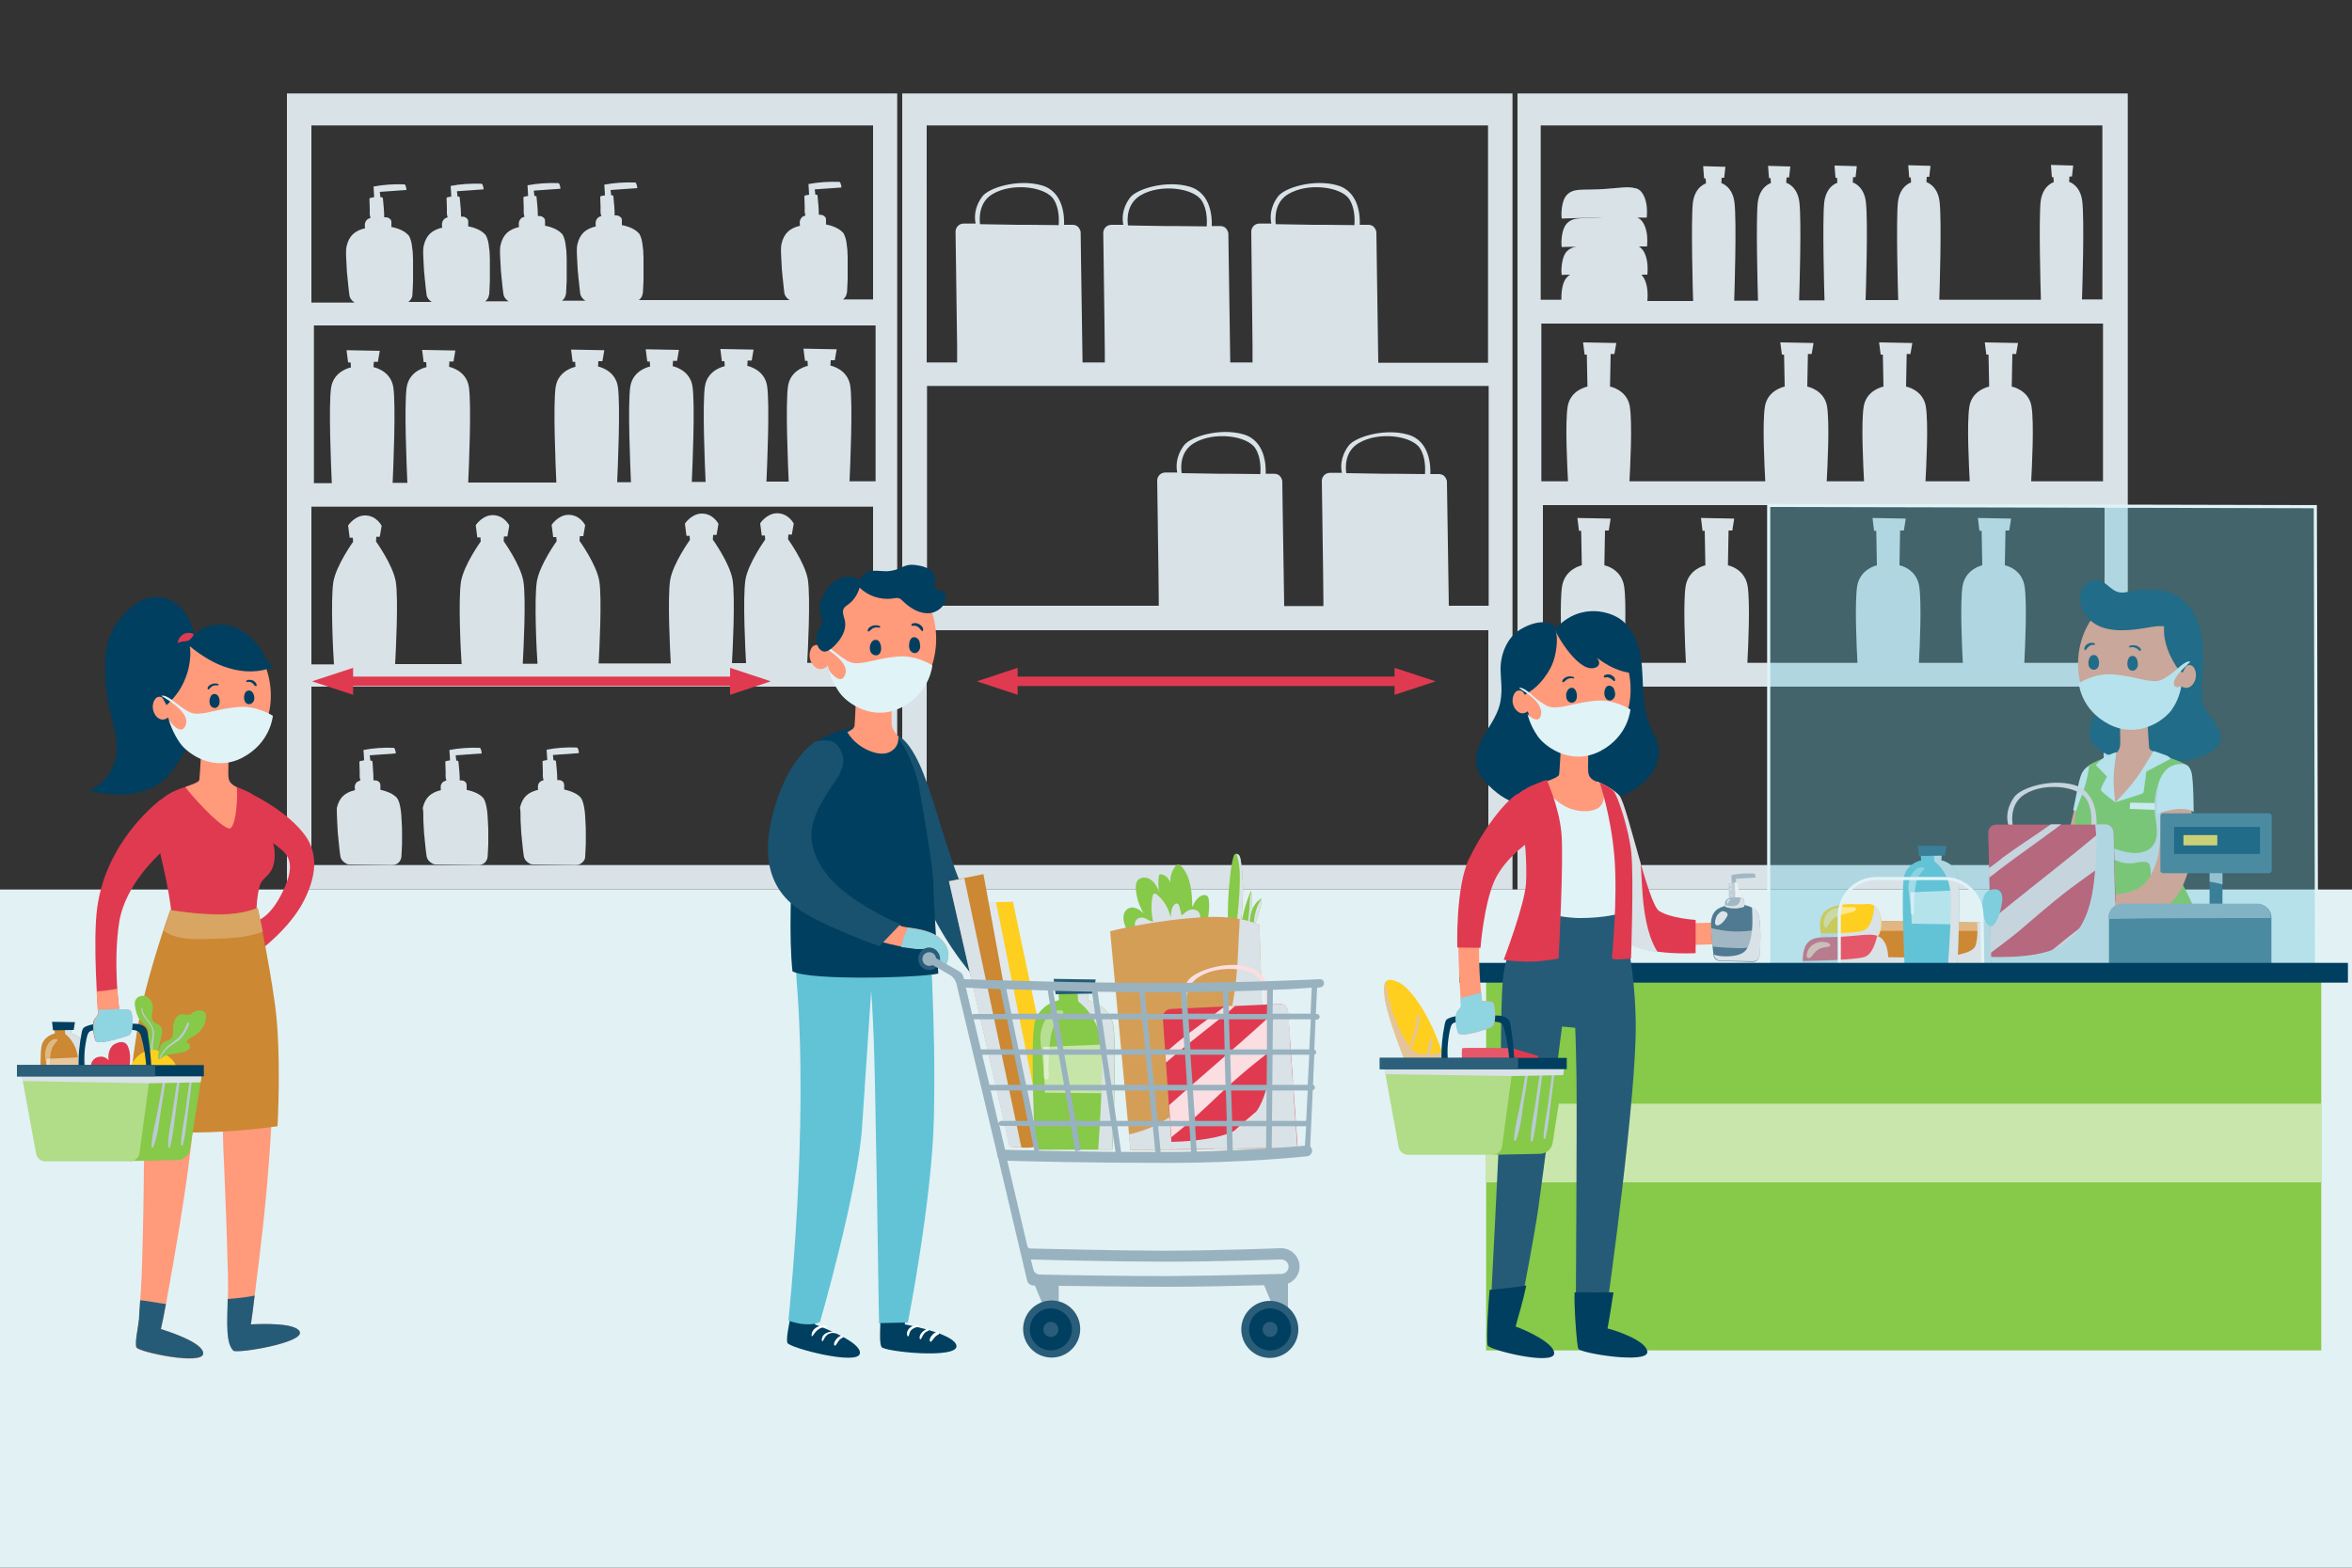 <svg xmlns="http://www.w3.org/2000/svg" xmlns:xlink="http://www.w3.org/1999/xlink" id="Layer_1" x="0px" y="0px" viewBox="0 0 750 500" style="enable-background:new 0 0 750 500;" xml:space="preserve"><rect x="0" y="0" width="750" height="500" fill="#333333" stroke="none"/><style type="text/css">	.st0{fill:#E2F1F4;}	.st1{fill:#D9E2E7;}	.st2{fill:#19526F;}	.st3{fill:#003F5F;}	.st4{fill:#FFFFFF;}	.st5{fill:#62C3D6;}	.st6{fill:#FF9A7B;}	.st7{fill:#E0F3F7;}	.st8{fill:#8ED4E1;}	.st9{fill:#FFCF20;}	.st10{fill:#E0E8EC;}	.st11{fill:#CC8832;}	.st12{fill:#87C949;}	.st13{fill:#D59E57;}	.st14{fill:#E0B782;}	.st15{fill:#FFE78D;}	.st16{fill:#E5586A;}	.st17{fill:#FFBFAC;}	.st18{fill:#ABC643;}	.st19{fill:#FADEE1;}	.st20{fill:#E03A50;}	.st21{fill:#265B77;}	.st22{fill:#B0C3CD;}	.st23{fill:#406F87;}	.st24{fill:#FFD746;}	.st25{fill:#91ACBA;}	.st26{fill:#B5E3EC;}	.st27{opacity:0.4;}	.st28{opacity:0.34;fill:#62C3D6;}	.st29{fill:none;stroke:#E0F3F7;stroke-miterlimit:10;}	.st30{fill:#C9E7AD;}	.st31{fill:#C6E6A9;}	.st32{fill:#A1B8C4;}	.st33{fill:#BFCFD7;}	.st34{fill:#DBE4E9;}	.st35{fill:#EBF0F2;}	.st36{fill:#4F7A91;}	.st37{fill:#E5C499;}	.st38{fill:#BACBD4;}	.st39{fill:#B1DC88;}	.st40{fill:#2B5F7A;}	.st41{fill:#295D79;}	.st42{fill:#99B2BF;}	.st43{fill:#E7C79F;}	.st44{fill:#D8A563;}	.st45{fill:none;stroke:#E03A50;stroke-width:3;stroke-miterlimit:10;}</style><rect x="-22" y="283.7" class="st0" width="814" height="216.3"></rect><g>	<path class="st1" d="M107.5,261.6c0,0,0,0.1,0,0.1c0.1,1.1,0.1,2.4,0.2,3.7c0,0,0,0.1,0,0.1c0.1,0.6,0.1,1.3,0.2,1.9  c0,0.1,0,0.1,0,0.2c0.1,0.6,0.1,1.2,0.2,1.8c0,0,0,0,0,0.1c0,0,0,0,0,0c0.1,1.3,0.3,2.5,0.4,3.4c0.1,0.7,0.4,1.4,1,1.9c0,0,0,0,0,0  c0.1,0.1,0.2,0.2,0.4,0.3c0,0,0.1,0,0.1,0.1c0.1,0.1,0.2,0.1,0.3,0.2c0.1,0,0.2,0,0.2,0.1c0.1,0,0.2,0.1,0.2,0.1  c0.2,0,0.3,0.1,0.5,0.1c0,0,0,0,0,0l13.9,0.2c0.9,0,1.8-0.4,2.3-1.1c0.2-0.3,0.4-0.7,0.5-1c0-0.2,0.1-0.4,0.1-0.6  c0.1-1.1,0.1-2.5,0.2-4c0,0,0,0,0,0c0-0.1,0-0.1,0-0.2c0-0.4,0-0.8,0-1.2c0-0.1,0-0.3,0-0.4c0-0.5,0-0.9,0-1.4c0-0.1,0-0.2,0-0.2  c0-1.1,0-2.3-0.1-3.4c0,0,0-0.1,0-0.1c0,0,0,0,0,0c-0.1-3.6-0.6-6.8-1.6-7.9c-1.1-1.2-3-2-5.2-2.5c0-0.5,0-1,0-1.4  c0-0.4-0.1-0.7-0.3-1c-0.1-0.1-0.2-0.2-0.4-0.3c0,0-0.1-0.1-0.1-0.1c-0.1,0-0.2-0.1-0.3-0.1c-0.1,0-0.3-0.1-0.5-0.1c0,0,0,0,0,0  c-0.2,0-0.4,0-0.6,0c0-1.4-0.1-2.7-0.2-4.1c0-0.6-0.1-1.1-0.1-1.7c0-0.1,0-0.3-0.2-0.4c-0.1-0.1-0.2-0.1-0.2-0.1c0,0,0,0,0,0  c-0.1,0-0.2,0-0.3,0c-0.1-0.8-0.2-1.7-0.2-1.7c2.8-0.2,5.6-0.4,8.3-0.6c0-0.5-0.1-0.9-0.3-1.4c0-0.1-0.1-0.2-0.2-0.3  c-0.1-0.1-0.2-0.1-0.4-0.1c-3.1-0.1-6.3,0.1-9.4,0.7c0.1,0.8,0.1,2.2,0.2,3.3c-0.4,0.1-0.7,0.1-1.1,0.2c-0.1,0-0.2,0.1-0.3,0.1  c-0.1,0.1-0.1,0.2-0.1,0.3c0,1,0.1,2.1,0.1,3.1c0,0.8-0.1,1.8,0.2,2.6c0,0,0,0.1,0.1,0.1c-0.6,0.2-1.2,0.4-1.5,0.9  c-0.5,0.7-0.4,1.5-0.3,2.2c-3.2,0.8-5,2.3-5.8,5.7C107.4,258.5,107.4,259.9,107.5,261.6C107.5,261.6,107.5,261.6,107.5,261.6z"></path>	<path class="st1" d="M135,261.6c0,0,0,0.1,0,0.1c0.1,1.1,0.1,2.4,0.2,3.7c0,0,0,0.1,0,0.1c0.1,0.6,0.1,1.3,0.2,1.9  c0,0.1,0,0.1,0,0.2c0.1,0.6,0.1,1.2,0.2,1.8c0,0,0,0,0,0.1h0c0.1,1.3,0.3,2.5,0.4,3.4c0.1,0.7,0.4,1.4,1,1.9c0,0,0,0,0,0  c0.1,0.1,0.2,0.2,0.4,0.3c0,0,0.1,0,0.1,0.1c0.1,0.1,0.2,0.1,0.3,0.2c0.1,0,0.2,0,0.2,0.1c0.1,0,0.2,0.1,0.2,0.1  c0.2,0,0.3,0.1,0.5,0.1l13.9,0.2c0.9,0,1.8-0.4,2.3-1.1c0.2-0.3,0.4-0.7,0.5-1c0-0.2,0.1-0.4,0.1-0.6c0.1-1.1,0.1-2.5,0.2-4  c0,0,0,0,0,0c0-0.1,0-0.1,0-0.2c0-0.4,0-0.8,0-1.2c0-0.1,0-0.3,0-0.4c0-0.5,0-0.9,0-1.4c0-0.1,0-0.2,0-0.2c0-1.1,0-2.3-0.1-3.4  c0,0,0-0.1,0-0.1c0,0,0,0,0,0c-0.1-3.6-0.6-6.8-1.6-7.9c-1.1-1.2-3-2-5.2-2.5c0-0.5,0-1,0-1.4c0-0.4-0.1-0.7-0.3-1  c-0.1-0.1-0.2-0.2-0.4-0.3c0,0-0.1-0.1-0.1-0.1c-0.1,0-0.2-0.1-0.3-0.1c-0.1,0-0.3-0.1-0.5-0.1c0,0,0,0,0,0v0c-0.2,0-0.4,0-0.6,0  c0-1.9-0.2-3.9-0.4-5.8c0-0.1,0-0.3-0.2-0.4c-0.1-0.1-0.2-0.1-0.2-0.1c0,0,0,0,0,0c-0.1,0-0.2,0-0.3,0c-0.1-0.8-0.2-1.7-0.2-1.7  c2.8-0.2,5.6-0.4,8.3-0.6c0-0.5-0.1-0.9-0.3-1.4c0-0.1-0.1-0.2-0.2-0.3c-0.1-0.1-0.2-0.1-0.4-0.1c-3.1-0.1-6.3,0.1-9.4,0.7  c0.1,0.8,0.1,2.2,0.2,3.3c-0.4,0.1-0.7,0.1-1.1,0.2c-0.1,0-0.2,0.1-0.3,0.1c-0.1,0.1-0.1,0.2-0.1,0.3c0,1,0.1,2.1,0.1,3.1  c0,0.8-0.1,1.8,0.2,2.6c0,0,0,0.1,0.1,0.1c-0.6,0.2-1.2,0.4-1.5,0.9c-0.5,0.7-0.4,1.5-0.3,2.2c-3.2,0.8-5,2.3-5.8,5.7  C135,258.5,135,259.9,135,261.6C135,261.6,135,261.6,135,261.6z"></path>	<path class="st1" d="M166,261.6c0,0,0,0.1,0,0.1c0.1,1.1,0.1,2.4,0.2,3.7c0,0,0,0.1,0,0.1c0.1,0.6,0.1,1.3,0.2,1.9  c0,0.1,0,0.1,0,0.2c0.1,0.6,0.1,1.2,0.2,1.8c0,0,0,0.1,0,0.1c0,0,0,0,0,0c0.1,1.3,0.3,2.5,0.4,3.4c0.1,0.7,0.4,1.4,1,1.9  c0,0,0,0,0,0c0.1,0.1,0.2,0.2,0.4,0.3c0,0,0.1,0,0.1,0.1c0.1,0.1,0.2,0.1,0.3,0.2c0.1,0,0.2,0,0.2,0.1c0.1,0,0.2,0.1,0.2,0.1  c0.2,0,0.3,0.1,0.5,0.1l13.9,0.2c1.2,0,2.2-0.7,2.7-1.6c0.2-0.3,0.3-0.7,0.3-1.1c0.1-1.1,0.1-2.5,0.2-4c0,0,0,0,0,0  c0-0.1,0-0.1,0-0.2c0-0.4,0-0.8,0-1.3c0-0.1,0-0.3,0-0.4c0-0.5,0-0.9,0-1.4c0-0.1,0-0.1,0-0.2c0-1.1,0-2.3-0.1-3.4c0,0,0-0.1,0-0.1  c0,0,0,0,0,0c-0.1-3.6-0.6-6.8-1.6-7.9c-1.1-1.2-3-2-5.2-2.5c0-0.5,0-1,0-1.4c0-0.4-0.1-0.7-0.3-1c-0.1-0.1-0.2-0.2-0.4-0.3  c0,0-0.1-0.1-0.1-0.1c-0.1,0-0.2-0.1-0.3-0.1c-0.1,0-0.3-0.1-0.5-0.1c0,0,0,0,0,0v0c-0.2,0-0.4,0-0.6,0c0-1.9-0.2-3.9-0.4-5.8  c0-0.1,0-0.3-0.2-0.4c-0.1-0.1-0.2-0.1-0.3-0.1c-0.1,0-0.2,0-0.3,0c-0.1-0.8-0.2-1.7-0.2-1.7c2.8-0.2,5.6-0.4,8.3-0.6  c0-0.5-0.1-0.9-0.3-1.4c0-0.1-0.1-0.2-0.2-0.3c-0.1-0.1-0.2-0.1-0.4-0.1c-3.1-0.1-6.3,0.1-9.4,0.7c0.1,0.8,0.1,2.2,0.2,3.3  c-0.4,0.1-0.7,0.1-1.1,0.2c-0.1,0-0.2,0.1-0.3,0.1c-0.1,0.1-0.1,0.2-0.1,0.3c0,1,0.1,2.1,0.1,3.1c0,0.8-0.1,1.8,0.2,2.6  c0,0,0,0.1,0.1,0.1c-0.6,0.2-1.2,0.4-1.5,0.9c-0.5,0.7-0.4,1.5-0.3,2.2c-3.2,0.8-5,2.3-5.8,5.7C166,258.5,166,259.9,166,261.6  C166,261.6,166,261.6,166,261.6z"></path>	<path class="st1" d="M286.1,211.4V29.8H91.5v253.9h194.6V219h0L286.1,211.4L286.1,211.4z M278.3,275.9H99.3V219h179.1V275.9z   M278.3,211.4h-20.9c0.2-3.3,1.1-20.8,0.2-26.6c-0.9-5.3-6.3-12.8-6.3-12.8l0.1-1.5l1.1,0l0.6-3.5c0,0-1.6-3.3-5.3-3.3  c-3.3,0-5.4,3.2-5.4,3.2l0.5,3.9l1,0l0.1,1.3c0,0-5.4,7.5-6.3,12.8c-0.9,5.8,0,23.3,0.2,26.6h-4.5c0.2-3.3,1.1-20.8,0.2-26.6  c-0.9-5.3-6.3-12.8-6.3-12.8l0.1-1.5l1.1,0l0.6-3.5c0,0-1.6-3.3-5.3-3.3c-3.3,0-5.4,3.2-5.4,3.2l0.5,3.9l1,0l0.1,1.3  c0,0-5.4,7.5-6.3,12.8c-0.9,5.8,0,23.3,0.2,26.6h-23c0.2-3.9,1.1-20.7,0.2-26.3c-0.9-5.3-6.3-12.8-6.3-12.8l0.1-1.5l1.1,0l0.6-3.5  c0,0-1.6-3.3-5.3-3.3c-3.3,0-5.4,3.2-5.4,3.2l0.5,3.9l1,0l0.1,1.3c0,0-5.4,7.5-6.3,12.8c-0.9,5.6-0.1,22.4,0.2,26.3h-4.7  c0.2-3.9,1.1-20.7,0.2-26.3c-0.9-5.3-6.3-12.8-6.3-12.8l0.1-1.5l1.1,0l0.6-3.5c0,0-1.6-3.3-5.3-3.3c-3.3,0-5.4,3.2-5.4,3.2l0.5,3.9  l1,0l0.1,1.3c0,0-5.4,7.5-6.3,12.8c-0.9,5.6-0.1,22.4,0.2,26.3H126c0.2-3.9,1.1-20.7,0.2-26.3c-0.9-5.3-6.3-12.8-6.3-12.8l0.1-1.5  l1.1,0l0.6-3.5c0,0-1.6-3.3-5.3-3.3c-3.3,0-5.4,3.2-5.4,3.2l0.5,3.9l1,0l0.1,1.3c0,0-5.4,7.5-6.3,12.8c-0.9,5.6-0.1,22.4,0.2,26.3  h-7.2v-50.3h179.1V211.4z M278.3,153.5h-7.4c0.2-4.5,1.1-24.9,0.2-30.6c-0.9-5.3-6.3-6.3-6.3-6.3l0.1-1.7l1.3,0l0.6-3.5l-10.6-0.2  l0.5,3.9l0.8,0l0.1,1.6c0,0-5.4,1-6.3,6.3c-0.9,5.7,0,26,0.2,30.6h-7.1c0.2-4.5,1.1-24.9,0.2-30.6c-0.9-5.3-6.3-6.3-6.3-6.3  l0.1-1.7l1.3,0l0.6-3.5l-10.6-0.2l0.5,3.9l0.8,0l0.1,1.6c0,0-5.4,1-6.3,6.3c-0.9,5.7,0,26,0.2,30.6h-4.4c0.2-4.5,1.1-24.9,0.2-30.6  c-0.9-5.3-6.3-6.3-6.3-6.3l0.1-1.7l1.3,0l0.6-3.5l-10.6-0.2l0.5,3.9l0.8,0l0.1,1.6c0,0-5.4,1-6.3,6.3c-0.9,5.7,0,26,0.2,30.6h-4.4  c0.2-4.5,1.1-24.9,0.2-30.6c-0.9-5.3-6.3-6.3-6.3-6.3l0.1-1.7l1.3,0l0.6-3.5l-10.6-0.2l0.5,3.9l0.8,0l0.1,1.6c0,0-5.4,1-6.3,6.3  c-0.9,5.7,0,26,0.2,30.6h-28.1c0.2-4.5,1.1-24.9,0.2-30.6c-0.9-5.3-6.3-6.3-6.3-6.3l0.1-1.7l1.3,0l0.6-3.5l-10.6-0.2l0.5,3.9l0.8,0  l0.1,1.6c0,0-5.4,1-6.3,6.3c-0.9,5.7,0,26,0.2,30.6h-4.7c0.2-4.5,1.1-24.9,0.2-30.6c-0.9-5.3-6.3-6.3-6.3-6.3l0.1-1.7l1.3,0  l0.6-3.5l-10.6-0.2l0.5,3.9l0.8,0l0.1,1.6c0,0-5.4,1-6.3,6.3c-0.9,5.7,0,26,0.2,30.6h-5.7v-50.3h179.1V153.5z M278.3,95.5h-9.5  c0.3-0.2,0.5-0.4,0.7-0.7c0.3-0.4,0.5-1,0.6-1.6c0.1-1.1,0.1-2.5,0.2-4.1c0,0,0,0,0,0c0-0.1,0-0.1,0-0.2c0-0.2,0-0.5,0-0.7  c0-0.2,0-0.4,0-0.6c0-0.1,0-0.3,0-0.4c0-0.5,0-1,0-1.4c0-0.1,0-0.1,0-0.2c0-0.1,0-0.2,0-0.2c0-0.5,0-1,0-1.5c0-0.5,0-1,0-1.5  c0-0.1,0-0.2,0-0.3c0,0,0-0.1,0-0.1c0,0,0,0,0,0c0-0.8-0.1-1.6-0.1-2.4c-0.1-0.9-0.2-1.7-0.3-2.4c-0.1-0.7-0.3-1.4-0.5-1.9  c-0.2-0.5-0.4-1-0.7-1.2c-1.1-1.2-3.1-2.1-5.3-2.5c0-0.5,0-1,0-1.5c0-0.4-0.1-0.8-0.4-1c-0.1-0.1-0.2-0.2-0.4-0.3  c0,0-0.1-0.1-0.1-0.1c-0.1,0-0.2-0.1-0.3-0.1c-0.1,0-0.3-0.1-0.5-0.1c0,0,0,0,0,0c0,0,0,0,0,0c-0.2,0-0.4,0-0.6,0  c0-2-0.2-3.9-0.4-5.9c0-0.1,0-0.2,0-0.2c0-0.1-0.1-0.1-0.1-0.2c0,0-0.1,0-0.1-0.1c0,0-0.1,0-0.1,0c-0.1,0-0.2,0-0.4,0  c-0.1-0.8-0.2-1.7-0.2-1.7c2.8-0.2,5.7-0.4,8.5-0.6c0-0.5-0.1-0.9-0.3-1.4c0-0.1-0.1-0.2-0.2-0.3c-0.1-0.1-0.2-0.1-0.4-0.1  c-3.2-0.1-6.4,0.1-9.6,0.7c0.1,0.9,0.1,2.2,0.2,3.4c-0.4,0.1-0.7,0.1-1.1,0.2c-0.1,0-0.2,0.1-0.3,0.1c-0.1,0.1-0.1,0.2-0.1,0.3  c0,1.1,0.1,2.1,0.1,3.2c0,0.9-0.1,1.9,0.2,2.7c0,0,0,0.1,0.1,0.1c-0.6,0.2-1.2,0.4-1.5,1c-0.5,0.7-0.4,1.5-0.3,2.3  c-3.2,0.8-5.1,2.3-5.9,5.8c-0.2,0.8-0.2,2.2-0.1,4c0,0,0,0,0,0c0,0,0,0.1,0,0.1c0.1,1.2,0.1,2.4,0.2,3.8c0,0,0,0.1,0,0.1  c0.1,0.6,0.1,1.3,0.2,1.9c0,0.1,0,0.1,0,0.2c0.1,0.6,0.1,1.2,0.2,1.8c0,0,0,0.1,0,0.1c0,0,0,0,0,0c0.1,1.3,0.3,2.5,0.4,3.5  c0,0,0,0.1,0,0.1c0,0,0,0,0,0c0.1,0.7,0.5,1.3,1,1.8c0,0,0,0,0,0c0.1,0.1,0.2,0.2,0.4,0.3c0,0,0.1,0,0.1,0.1c0.1,0,0.1,0.1,0.2,0.1  h-48.1c0.3-0.2,0.5-0.4,0.7-0.7c0.3-0.4,0.5-1,0.6-1.6c0.1-1.1,0.1-2.5,0.2-4.1c0,0,0,0,0,0c0-0.1,0-0.1,0-0.2c0-0.2,0-0.5,0-0.7  c0-0.2,0-0.4,0-0.6c0-0.1,0-0.3,0-0.4c0-0.5,0-1,0-1.4c0-0.1,0-0.1,0-0.2c0-0.1,0-0.2,0-0.2c0-0.5,0-1,0-1.5c0-0.5,0-1,0-1.5  c0-0.1,0-0.2,0-0.3c0,0,0-0.1,0-0.1c0,0,0,0,0,0c0-0.8-0.1-1.6-0.1-2.4c-0.1-0.9-0.2-1.7-0.3-2.4c-0.1-0.7-0.3-1.4-0.5-1.9  c-0.2-0.5-0.4-1-0.7-1.2c-1.1-1.2-3.1-2.1-5.3-2.5c0-0.5,0-1,0-1.5c0-0.4-0.1-0.8-0.4-1c-0.1-0.1-0.2-0.2-0.4-0.3  c0,0-0.1-0.1-0.1-0.1c-0.1,0-0.2-0.1-0.3-0.1c-0.1,0-0.3-0.1-0.5-0.1c0,0,0,0,0,0c0,0,0,0,0,0c-0.2,0-0.4,0-0.6,0  c0-2-0.2-3.9-0.4-5.9c0-0.1,0-0.2,0-0.2c0-0.1-0.1-0.1-0.1-0.2c0,0-0.1,0-0.1-0.1c0,0-0.1,0-0.1,0c-0.1,0-0.2,0-0.4,0  c-0.1-0.8-0.2-1.7-0.2-1.7c2.8-0.2,5.7-0.4,8.5-0.6c0-0.5-0.1-0.9-0.3-1.4c0-0.1-0.1-0.2-0.2-0.3c-0.1-0.1-0.2-0.1-0.4-0.1  c-3.2-0.1-6.4,0.1-9.6,0.7c0.1,0.9,0.1,2.2,0.2,3.4c-0.4,0.1-0.7,0.1-1.1,0.2c-0.1,0-0.2,0.1-0.3,0.1c-0.1,0.1-0.1,0.2-0.1,0.3  c0,1.1,0.1,2.1,0.1,3.2c0,0.9-0.1,1.9,0.2,2.7c0,0,0,0.1,0.1,0.1c-0.6,0.2-1.2,0.4-1.5,1c-0.5,0.7-0.4,1.5-0.3,2.3  c-3.2,0.8-5.1,2.3-5.9,5.8c-0.2,0.8-0.2,2.2-0.1,4c0,0,0,0,0,0c0,0,0,0.1,0,0.1c0.1,1.2,0.1,2.4,0.2,3.8c0,0,0,0.1,0,0.1  c0.1,0.6,0.1,1.3,0.2,1.9c0,0.1,0,0.1,0,0.2c0.1,0.6,0.1,1.2,0.2,1.8c0,0,0,0.1,0,0.1c0,0,0,0,0,0c0.1,1.3,0.3,2.5,0.4,3.5  c0,0,0,0.1,0,0.1c0,0,0,0,0,0c0.1,0.7,0.5,1.3,1,1.8c0,0,0,0,0,0c0.1,0.1,0.2,0.2,0.4,0.3c0,0,0.1,0,0.1,0.1c0.1,0,0.1,0.1,0.2,0.1  h-7.5c0.3-0.2,0.5-0.4,0.7-0.7c0.3-0.4,0.5-1,0.6-1.6c0.1-1.1,0.1-2.5,0.2-4.1c0,0,0,0,0,0c0-0.1,0-0.1,0-0.2c0-0.2,0-0.5,0-0.7  c0-0.2,0-0.4,0-0.6c0-0.1,0-0.3,0-0.4c0-0.5,0-0.9,0-1.4c0-0.1,0-0.2,0-0.2c0-0.1,0-0.2,0-0.2c0-0.5,0-1,0-1.5c0-0.5,0-1,0-1.5  c0-0.1,0-0.2,0-0.3c0,0,0-0.1,0-0.1c0,0,0,0,0,0c0-0.8-0.1-1.6-0.1-2.4c-0.1-0.9-0.2-1.7-0.3-2.4c-0.1-0.7-0.3-1.4-0.5-1.9  c-0.2-0.5-0.4-1-0.7-1.2c-1.1-1.2-3.1-2.1-5.3-2.5c0-0.5,0-1,0-1.5c0-0.4-0.1-0.8-0.4-1c-0.1-0.1-0.2-0.2-0.4-0.3  c0,0-0.1-0.1-0.1-0.1c-0.1,0-0.2-0.1-0.3-0.1c-0.1,0-0.3-0.1-0.5-0.1c0,0,0,0,0,0v0c-0.2,0-0.4,0-0.6,0c0-2-0.2-3.9-0.4-5.9  c0-0.1,0-0.2,0-0.2c0-0.1-0.1-0.1-0.1-0.2c0,0-0.1,0-0.1-0.1c0,0-0.1,0-0.1,0c-0.1,0-0.2,0-0.4,0c-0.1-0.8-0.2-1.7-0.2-1.7  c2.8-0.2,5.7-0.4,8.5-0.6c0-0.5-0.1-0.9-0.3-1.4c0-0.1-0.1-0.2-0.2-0.3c-0.1-0.1-0.2-0.1-0.4-0.1c-3.2-0.1-6.4,0.1-9.6,0.7  c0.1,0.9,0.1,2.2,0.2,3.4c-0.4,0.1-0.7,0.1-1.1,0.2c-0.1,0-0.2,0.1-0.3,0.1c-0.1,0.1-0.1,0.2-0.1,0.3c0,1.1,0.1,2.1,0.1,3.2  c0,0.9-0.1,1.9,0.2,2.7c0,0,0,0.1,0.1,0.1c-0.6,0.2-1.2,0.4-1.5,1c-0.5,0.7-0.4,1.5-0.3,2.3c-3.2,0.8-5.1,2.3-5.9,5.8  c-0.2,0.8-0.2,2.2-0.1,4c0,0,0,0,0,0c0,0,0,0.1,0,0.1c0.1,1.2,0.1,2.4,0.2,3.8c0,0,0,0.1,0,0.1c0.1,0.6,0.1,1.3,0.2,1.9  c0,0.1,0,0.1,0,0.2c0.1,0.6,0.1,1.2,0.2,1.8c0,0,0,0,0,0.1c0,0,0,0,0,0c0.1,1.3,0.3,2.5,0.4,3.5c0.1,0.8,0.5,1.4,1,1.9c0,0,0,0,0,0  c0.1,0.1,0.2,0.2,0.4,0.3c0,0,0.1,0,0.1,0.1c0.1,0,0.1,0.1,0.2,0.1h-7.5c0.3-0.2,0.5-0.4,0.7-0.7c0.3-0.4,0.5-1,0.6-1.6  c0.1-1.1,0.1-2.5,0.2-4.1c0,0,0,0,0,0c0-0.1,0-0.1,0-0.2c0-0.2,0-0.5,0-0.7c0-0.2,0-0.4,0-0.6c0-0.1,0-0.3,0-0.4c0-0.5,0-0.9,0-1.4  c0-0.1,0-0.2,0-0.2c0-0.1,0-0.2,0-0.2c0-0.5,0-1,0-1.5c0-0.5,0-1,0-1.5c0-0.1,0-0.2,0-0.3c0,0,0-0.1,0-0.1c0,0,0,0,0,0  c0-0.8-0.1-1.6-0.1-2.4c-0.1-0.9-0.2-1.7-0.3-2.4c-0.1-0.7-0.3-1.4-0.5-1.9c-0.2-0.5-0.4-1-0.7-1.2c-1.1-1.2-3.1-2.1-5.3-2.5  c0-0.5,0-1,0-1.5c0-0.4-0.1-0.8-0.4-1c-0.1-0.1-0.2-0.2-0.4-0.3c0,0-0.1-0.1-0.1-0.1c-0.1,0-0.2-0.1-0.3-0.1  c-0.1,0-0.3-0.1-0.5-0.1c0,0,0,0,0,0v0c-0.2,0-0.4,0-0.6,0c0-2-0.2-3.9-0.4-5.9c0-0.1,0-0.2,0-0.2c0-0.1-0.1-0.1-0.1-0.2  c0,0-0.1,0-0.1-0.1c0,0-0.1,0-0.1,0c-0.1,0-0.2,0-0.4,0c-0.1-0.8-0.2-1.7-0.2-1.7c2.8-0.2,5.7-0.4,8.5-0.6c0-0.5-0.1-0.9-0.3-1.4  c0-0.1-0.1-0.2-0.2-0.3c-0.1-0.1-0.2-0.1-0.4-0.1c-3.2-0.1-6.4,0.1-9.6,0.7c0.1,0.9,0.1,2.2,0.2,3.4c-0.4,0.1-0.7,0.1-1.1,0.2  c-0.1,0-0.2,0.1-0.3,0.1c-0.1,0.1-0.1,0.2-0.1,0.3c0,1.1,0.1,2.1,0.1,3.2c0,0.9-0.1,1.9,0.2,2.7c0,0,0,0.1,0.1,0.1  c-0.6,0.2-1.2,0.4-1.5,1c-0.5,0.7-0.4,1.5-0.3,2.3c-3.2,0.8-5.1,2.3-5.9,5.8c-0.2,0.8-0.2,2.2-0.1,4c0,0,0,0,0,0c0,0,0,0.1,0,0.1  c0.1,1.2,0.1,2.4,0.2,3.8c0,0,0,0.1,0,0.1c0.1,0.6,0.1,1.3,0.2,1.9c0,0.1,0,0.1,0,0.2c0.1,0.6,0.1,1.2,0.2,1.8c0,0,0,0.1,0,0.1  c0,0,0,0,0,0c0.1,1.3,0.3,2.5,0.4,3.5c0,0,0,0.1,0,0.1c0,0,0,0,0,0c0.1,0.7,0.5,1.3,1,1.8c0,0,0,0,0,0c0.1,0.1,0.2,0.2,0.4,0.3  c0,0,0.1,0,0.1,0.1c0.1,0,0.1,0.1,0.2,0.1h-7.5c0.3-0.2,0.5-0.4,0.7-0.7c0.1-0.1,0.2-0.3,0.3-0.5c0.2-0.3,0.3-0.7,0.3-1.1  c0.1-1.1,0.1-2.5,0.2-4.1c0,0,0,0,0,0c0-0.1,0-0.1,0-0.2c0-0.4,0-0.8,0-1.3c0-0.1,0-0.3,0-0.4c0-0.5,0-1,0-1.4c0-0.1,0-0.1,0-0.2  c0-0.6,0-1.1,0-1.7c0-0.5,0-1,0-1.5c0-0.1,0-0.2,0-0.3c0,0,0-0.1,0-0.1c0,0,0,0,0,0c0-0.8-0.1-1.6-0.1-2.4  c-0.1-0.9-0.2-1.7-0.3-2.4c-0.1-0.7-0.3-1.4-0.5-1.9c-0.2-0.5-0.4-1-0.7-1.2c-1.1-1.2-3.1-2.1-5.3-2.5c0-0.5,0-1,0-1.5  c0-0.4-0.1-0.8-0.4-1c-0.1-0.1-0.2-0.2-0.4-0.3c0,0-0.1-0.1-0.1-0.1c-0.1,0-0.2-0.1-0.3-0.1c-0.1,0-0.3-0.1-0.5-0.1c0,0,0,0,0,0  c0,0,0,0,0,0c-0.2,0-0.4,0-0.6,0c0-2-0.2-3.9-0.4-5.9c0-0.1,0-0.3-0.2-0.4c0,0-0.1,0-0.1-0.1c0,0-0.1,0-0.1,0c-0.1,0-0.2,0-0.4,0  c-0.1-0.8-0.2-1.7-0.2-1.7c2.8-0.2,5.7-0.4,8.5-0.6c0-0.5-0.1-0.9-0.3-1.4c0-0.1-0.1-0.2-0.2-0.3c-0.1-0.1-0.2-0.1-0.4-0.1  c-3.2-0.1-6.4,0.1-9.6,0.7c0.1,0.9,0.1,2.2,0.2,3.4c-0.4,0.1-0.7,0.1-1.1,0.2c-0.1,0-0.2,0.1-0.3,0.1c-0.1,0.1-0.1,0.2-0.1,0.3  c0,1.1,0.1,2.1,0.1,3.2c0,0.9-0.1,1.9,0.2,2.7c0,0,0,0.1,0.1,0.1c-0.6,0.2-1.2,0.4-1.5,1c-0.5,0.7-0.4,1.5-0.3,2.3  c-3.2,0.8-5.1,2.3-5.9,5.8c-0.2,0.8-0.2,2.2-0.1,4c0,0,0,0,0,0c0,0,0,0.1,0,0.1c0.1,1.2,0.1,2.4,0.2,3.8c0,0,0,0.1,0,0.1  c0.1,0.6,0.1,1.3,0.2,1.9c0,0.1,0,0.1,0,0.2c0.1,0.6,0.1,1.2,0.2,1.8c0,0,0,0.1,0,0.1c0,0,0,0,0,0c0.1,1.3,0.3,2.5,0.4,3.5  c0,0,0,0.1,0,0.1c0,0,0,0,0,0c0.1,0.7,0.5,1.3,1,1.8c0,0,0,0,0,0c0.1,0.1,0.2,0.2,0.4,0.3c0,0,0.1,0,0.1,0.1c0.1,0,0.1,0.1,0.2,0.1  H99.3V40h179.1V95.5z"></path></g><path class="st1" d="M287.7,29.8v253.9h194.6V29.8H287.7z M474.5,40v75.7h-35l-0.6-41.4c0-0.2,0-0.5-0.1-0.7c0-0.1,0-0.1-0.1-0.2 c-0.1-0.4-0.4-0.8-0.7-1.1c0,0-0.1-0.1-0.1-0.1c-0.4-0.3-1-0.5-1.5-0.5l-2.8,0c0.1-2.3,0-10.6-7.2-12.6c-7.3-2.1-16.8,0.7-18.9,3.6 c-2.8,3.8-2.4,7.2-2.1,8.6l-3.8,0c-1.5,0-2.6,1.2-2.6,2.6l0.4,36.3l0,1.9l0,0l0,3.5h-7.1l-0.6-40.9c0-0.2,0-0.5-0.1-0.7 c0-0.1,0-0.1-0.1-0.2c-0.1-0.4-0.4-0.8-0.7-1.1c0,0-0.1-0.1-0.1-0.1c-0.4-0.3-1-0.5-1.5-0.5l-2.8,0c0.1-2.3,0-10.6-7.2-12.6 c-7.3-2.1-16.8,0.7-18.9,3.6c-2.8,3.8-2.4,7.2-2.1,8.6l-3.8,0c-1.5,0-2.6,1.2-2.6,2.6l0.2,14.1l0,0.3l0,0l0.2,14.6l0.1,9.2l0,0 l0,3.1h-7.1l-0.5-33.6l0,0l-0.1-7.7c0-0.2,0-0.5-0.1-0.7c0-0.1,0-0.1-0.1-0.2c-0.1-0.4-0.4-0.8-0.7-1.1c0,0-0.1-0.1-0.1-0.1 c-0.4-0.3-1-0.5-1.5-0.5l-2.8,0c0.1-2.3,0-10.6-7.2-12.6c-7.3-2.1-16.8,0.7-18.9,3.6c-2.8,3.8-2.4,7.2-2.1,8.6l-3.8,0 c-1.5,0-2.6,1.2-2.6,2.6l0.2,14.2l0,0.3l0,0l0.3,21.8l0,1.9l0,0l0,3.5h-9.7V40H474.5z M433.3,141.3c6.4-3.8,17-2.3,19.5,1.7 c1.8,2.8,1.7,6.5,1.6,8.2l-9.6-0.1l0,0l-3.3,0l0,0l-12.2-0.2C429,149,428.8,143.9,433.3,141.3z M462,193.4l-0.6-39.6 c0-0.2,0-0.5-0.1-0.7c0-0.1,0-0.1-0.1-0.2c-0.1-0.4-0.4-0.8-0.7-1.1c0,0-0.1-0.1-0.1-0.1c-0.4-0.3-1-0.5-1.5-0.5l-2.8,0 c0.1-2.3,0-10.6-7.2-12.6c-7.3-2.1-16.8,0.7-18.9,3.6c-2.8,3.8-2.4,7.2-2.1,8.6l-3.8,0c-1.5,0-2.6,1.2-2.6,2.6l0.2,14.1l0,0.3l0,0 l0.2,14.1l0.1,9.6l0,0l0,1.8h-12.5l-0.5-31.9l0,0l-0.1-7.7c0-0.2,0-0.5-0.1-0.7c0-0.1,0-0.1-0.1-0.2c-0.1-0.4-0.4-0.8-0.7-1.1 c0,0-0.1-0.1-0.1-0.1c-0.4-0.3-1-0.5-1.5-0.5l-2.8,0c0.1-2.3,0-10.6-7.2-12.6c-7.3-2.1-16.8,0.7-18.9,3.6c-2.8,3.8-2.4,7.2-2.1,8.6 l-3.8,0c-1.5,0-2.6,1.2-2.6,2.6l0.2,14.1l0,0.3l0,0l0.2,14.1l0.1,9.6l0,0l0,1.8h-73.9v-70.1h179.1v70.1H462z M380.8,141.3 c6.4-3.8,17-2.3,19.5,1.7c1.8,2.8,1.7,6.5,1.6,8.2l-9.6-0.1v0l-3.3,0h0l-12.2-0.2C376.5,149,376.3,143.9,380.8,141.3z M316.5,61.9 c6.4-3.8,17-2.3,19.5,1.7c1.8,2.8,1.7,6.5,1.6,8.2l-9.6-0.1l0,0l-3.3,0l0,0l-12.2-0.2C312.3,69.6,312.1,64.5,316.5,61.9z  M363.7,62.3c6.4-3.8,17-2.3,19.5,1.7c1.8,2.8,1.7,6.5,1.6,8.2l-9.6-0.1v0l-3.3,0l0,0l-12.2-0.2C359.4,70.1,359.2,65,363.7,62.3z  M410.8,61.9c6.4-3.8,17-2.3,19.5,1.7c1.8,2.8,1.7,6.5,1.6,8.2l-9.6-0.1v0l-3.3,0v0l-12.2-0.2C406.6,69.6,406.4,64.5,410.8,61.9z  M295.5,275.9v-74.9h179.1v74.9H295.5z"></path><path class="st1" d="M483.9,29.8v253.9h194.6V219v-7.6v-50.3v-7.6v-50.3v-7.6V29.8H483.9z M670.7,275.9H491.7V219h179.1V275.9z  M670.7,211.4h-25.2c0.3-5.5,0.9-19,0.1-24.4c-0.9-5.7-6.3-6.7-6.3-6.7l0.2-11.1l1.2,0l0.6-3.8l-10.6-0.2l0.5,4.1l0.7,0l0.2,11 c0,0-5.4,1.1-6.3,6.7c-0.8,5.4-0.2,18.8,0.1,24.4h-14c0.3-5.5,0.9-19,0.1-24.4c-0.9-5.7-6.3-6.7-6.3-6.7l0.2-11.1l1.2,0l0.6-3.8 l-10.6-0.2l0.5,4.1l0.7,0l0.2,11c0,0-5.4,1.1-6.3,6.7c-0.8,5.4-0.2,18.8,0.1,24.4h-35.1c0.3-5.5,0.9-19,0.1-24.4 c-0.9-5.7-6.3-6.7-6.3-6.7l0.2-11.1l1.2,0l0.6-3.8l-10.6-0.2l0.5,4.1l0.7,0l0.2,11c0,0-5.4,1.1-6.3,6.7c-0.8,5.4-0.2,18.8,0.1,24.4 h-19.8c0.3-5.5,0.9-19,0.1-24.4c-0.9-5.7-6.3-6.7-6.3-6.7l0.2-11.1l1.2,0l0.6-3.8l-10.6-0.2l0.5,4.1l0.7,0l0.2,11 c0,0-5.4,1.1-6.3,6.7c-0.8,5.4-0.2,18.8,0.1,24.4h-6.2v-50.3h179.1V211.4z M670.7,153.5h-23c0.2-4,1-18.4,0.1-23.9 c-0.9-5.3-6.3-6.3-6.3-6.3l0.2-10.4l1.2,0l0.6-3.5l-10.6-0.2l0.5,3.9l0.7,0l0.2,10.2c0,0-5.4,1-6.3,6.3c-0.9,5.4-0.1,19.8,0.1,23.9 H614c0.2-4,1-18.4,0.1-23.9c-0.9-5.3-6.3-6.3-6.3-6.3l0.2-10.4l1.2,0l0.6-3.5l-10.6-0.2l0.5,3.9l0.7,0l0.2,10.2c0,0-5.4,1-6.3,6.3 c-0.9,5.4-0.1,19.8,0.1,23.9h-11.9c0.2-4,1-18.4,0.1-23.9c-0.9-5.3-6.3-6.3-6.3-6.3l0.2-10.4l1.2,0l0.6-3.5l-10.6-0.2l0.5,3.9l0.7,0 l0.2,10.2c0,0-5.4,1-6.3,6.3c-0.9,5.4-0.1,19.8,0.1,23.9h-43.3c0.2-4,1-18.4,0.1-23.9c-0.9-5.3-6.3-6.3-6.3-6.3l0.2-10.4l1.2,0 l0.6-3.5l-10.6-0.2l0.5,3.9l0.7,0l0.2,10.2c0,0-5.4,1-6.3,6.3c-0.9,5.4-0.1,19.8,0.1,23.9h-8.5v-50.3h179.1V153.5z M663.9,95.5 c0.1-2.7,0.8-25.2,0.1-31.2c-0.6-5.3-4.2-6.3-4.2-6.3l0.1-1.7l0.8,0l0.4-3.5l-7.1-0.2l0.3,3.9l0.5,0l0.1,1.6c0,0-3.6,1-4.2,6.3 c-0.6,6,0,28.5,0.1,31.2h-32.4c0.1-2.7,0.8-25.2,0.1-31.2c-0.6-5.3-4.2-6.3-4.2-6.3l0.1-1.7l0.8,0l0.4-3.5l-7.1-0.2l0.3,3.9l0.5,0 l0.1,1.6c0,0-3.6,1-4.2,6.3c-0.6,6,0,28.5,0.1,31.2h-10.4c0.1-2.7,0.8-25.2,0.1-31.2c-0.6-5.3-4.2-6.3-4.2-6.3l0.1-1.7l0.8,0 l0.4-3.5l-7.1-0.2l0.3,3.9l0.5,0l0.1,1.6c0,0-3.6,1-4.2,6.3c-0.6,6,0,28.5,0.1,31.2h-8.1c0.1-2.7,0.8-25.2,0.1-31.2 c-0.6-5.3-4.2-6.3-4.2-6.3l0.1-1.7l0.8,0l0.4-3.5l-7.1-0.2l0.3,3.9l0.5,0l0.1,1.6c0,0-3.6,1-4.2,6.3c-0.6,6,0,28.5,0.1,31.2H553 c0.1-2.7,0.8-25.2,0.1-31.2c-0.6-5.3-4.2-6.3-4.2-6.3l0.1-1.7l0.8,0l0.4-3.5l-7.1-0.2l0.3,3.9l0.5,0l0.1,1.6c0,0-3.6,1-4.2,6.3 c-0.6,6,0,28.5,0.1,31.2h-14.6c0,0,0.1-0.7,0.1-1.7c0-1.7-0.2-4.2-1.5-6.1c-0.2-0.2-0.3-0.4-0.5-0.6c1.2,0,1.9,0,1.9,0 s0.1-0.7,0.1-1.7c0-1.7-0.2-4.2-1.5-6.1c-0.4-0.5-0.8-0.9-1.3-1.2c1.6,0,2.6,0,2.6,0s0.1-0.7,0.1-1.7c0-1.7-0.2-4.2-1.5-6.1 c-0.5-0.7-1-1.1-1.7-1.4c1.9,0,3,0,3,0s0.1-0.7,0.1-1.7c0-1.7-0.2-4.2-1.5-6.1c-0.5-0.8-1.2-1.3-2.1-1.6c0,0,0,0.1,0,0.1 c-2.2-0.8-5.5-0.1-10.3,0.2c-6.7,0.4-9.4-0.4-11.6,1.8c-1.4,1.4-1.7,4.1-1.8,5.9c0,0,0,0,0,0c0,1,0.1,1.7,0.1,1.7 c0,0,2.9-0.1,6.9-0.2c2,0,4.2-0.1,6.5-0.1c0,0-0.1,0-0.1,0c-6.7,0.4-9.4-0.4-11.6,1.8c-1.4,1.4-1.7,4.1-1.8,5.9c0,0,0,0,0,0 c0,1,0.1,1.7,0.1,1.7c0,0,1.9-0.1,4.6-0.1c-1.2,0.2-2.1,0.6-2.9,1.4c-1.4,1.4-1.7,4.1-1.8,5.9c0,0,0,0,0,0c0,1,0.1,1.7,0.1,1.7 c0,0,1.1-0.1,2.7-0.1c-0.4,0.2-0.7,0.5-1,0.8c-1.4,1.4-1.7,4.1-1.8,5.9c0,0,0,0,0,0c0,0.5,0,1,0,1.3h-6.6V40h179.1v55.5H663.9z"></path><g>	<path class="st2" d="M284.6,234.3c0,0,3.9-1.1,8.9,10.1c4.9,11.2,9.1,30.8,14.9,41.8c5.8,11,19.5,27.4,19.5,27.4l-15.7-0.2  c0,0-10.1-10.3-17.3-26.7C287.7,270.3,284.6,234.3,284.6,234.3z"></path>	<path class="st3" d="M288.5,422.4c0.1-0.7,0.2-1.4,0.4-2.2c-2.6,0.8-5.5,0.7-8.2-0.2c0,1,0,2,0,2.9c-0.1,2.4-0.2,5.7,0.4,6.7  c0.8,1.5,24.2,3.9,23.9-0.3C304.7,425.7,291.6,423,288.5,422.4z"></path>	<path class="st3" d="M259.8,422.4c0.2-0.6,0.4-1.3,0.5-2.1c-2.8,0.2-5.7-0.4-8-1.5c0,0.1,0,0.1,0,0.2c-0.1,0.1-0.1,0.2-0.2,0.3  c-0.1,1.9-1.6,7.4-1,9c0.6,1.6,22.8,7.4,23.1,3.3C274.6,428.1,263,423.6,259.8,422.4z"></path>	<g>		<path class="st4" d="M263.4,422.8c-2-0.4-4.7,0.9-4.6,3.2c0,0.2,0.2,0.2,0.3,0.1c1-1.5,2.2-2.9,4.2-2.8   C263.7,423.4,263.7,422.9,263.4,422.8L263.4,422.8z"></path>	</g>	<g>		<path class="st4" d="M266.4,424.8c-1.8-0.5-4.7,0.6-4.3,2.9c0,0.1,0.2,0.1,0.3,0c0.4-0.7,0.7-1.4,1.3-1.9c0.7-0.6,1.6-0.8,2.6-0.6   C266.6,425.4,266.7,424.9,266.4,424.8L266.4,424.8z"></path>	</g>	<g>		<path class="st4" d="M268.5,425.9c-0.7,0.2-1.3,0.6-1.8,1.2c-0.4,0.5-0.9,1.2-0.7,1.9c0.1,0.2,0.3,0.2,0.4,0.1   c0.4-0.3,0.6-0.9,1-1.4c0.4-0.5,0.8-0.9,1.4-1.1C269.1,426.4,268.8,425.8,268.5,425.9L268.5,425.9z"></path>	</g>	<g>		<path class="st4" d="M292.8,422.6c-1,0-2,0.3-2.8,1c-0.6,0.6-1.1,1.7-0.6,2.5c0.1,0.2,0.4,0.1,0.4-0.1c0.2-0.7,0.3-1.4,0.9-1.9   c0.6-0.5,1.3-0.8,2.1-0.9C293.2,423.2,293.2,422.5,292.8,422.6L292.8,422.6z"></path>	</g>	<g>		<path class="st4" d="M295.7,423.8c-1.1,0.4-2.8,1.8-2.4,3.2c0.1,0.2,0.3,0.2,0.4,0c0.3-0.4,0.5-1,0.8-1.4c0.3-0.5,0.8-0.9,1.4-1.1   C296.4,424.4,296.2,423.6,295.7,423.8L295.7,423.8z"></path>	</g>	<g>		<path class="st4" d="M298.9,424.7c-0.7,0.3-1.3,0.6-1.7,1.2c-0.4,0.4-0.9,1.2-0.7,1.8c0.1,0.2,0.3,0.3,0.4,0.2   c0.4-0.3,0.7-0.9,1-1.2c0.4-0.5,0.8-0.8,1.4-1.1C299.6,425.3,299.3,424.5,298.9,424.7L298.9,424.7z"></path>	</g>	<path class="st5" d="M296.2,295c0,0,2.3,29.6,1.6,61.5c-0.6,26.4-8.3,65.3-8.3,65.3l-9.2,0.2c0,0-1.2-81.4-1.7-91.2  c-0.4-9.8-0.8-14.8-0.8-14.8s-2.1,31.1-2.9,43.4c-1.3,20.2-13.4,62.2-13.4,62.2s-1.5,1.1-5.4,0.7c-2.2-0.2-4.7-1.1-4.7-1.1  s6.6-60.9,2.6-108.7c-0.8-9.1,4-17.2,4-17.2L296.2,295z"></path>	<g>		<path class="st3" d="M252.7,309.8c5.8,3.1,41.5,2,46.5,0.7c-0.2-4.1-1.4-20.8-1.6-29.2c-0.1-4.8-2.6-19-4.7-31.2   c-2.7-10.6-7.1-15.7-7.1-15.7c-1.6-0.1-3.2-0.1-4.8-0.2c0,0,0,0,0,0c-0.5,0-5.7-2.3-7.2-2.3c0,0-2.3-0.1-8.1,1.9   c-1.5,0.5-5.1,2.3-6.6,3.6c-2.4,2.2-3.9,4.2-3.9,4.2S250.4,288,252.7,309.8z"></path>	</g>	<g>		<path class="st6" d="M278.1,239.8c1.8,0.6,4,0.9,5.7,0c2.2-1.2,2.7-2.8,2.7-4.9c-0.6-0.5-1.3-1.5-1.8-2.5   c-0.4-0.8-0.4-1.8-0.4-2.7c0-3,0-6.2,0-9.2l-0.2-0.3c-3.2-0.1-8.2,0-11.4-0.1c0.5,0-0.1,10.3-0.2,11.3c0,0.4-0.3,0.7-0.5,1   c-0.4,0.3-0.9,0.7-1.8,1.1C271.9,236.5,275.1,238.8,278.1,239.8z"></path>	</g>	<g>		<path class="st6" d="M258.6,207c0.2-0.4,0.5-0.9,1-1.1c0.6-0.3,1.3-0.2,1.9,0c0.6,0.3,1.3,0.8,1.7,1.2c1.5,2.1,1.3,4.1,1.1,4.6   c-0.5,1.1-2,2-3.4,1.6c-0.7-0.2-1.2-0.7-1.6-1.2C258.1,210.8,257.8,208.7,258.6,207z"></path>	</g>	<path class="st6" d="M275.2,185.9c6-3,11.6-3.3,16.5,1.5c0.5,0.4,1.2,0.2,1.6,0.6c8,9.9,7.2,28-5.1,36.5  c-11.3,7.7-23.9-3.8-24.8-15.6c-0.6-7.6,0.6-16.8,6.7-22.2C271.1,185.8,274,186.5,275.2,185.9z"></path>	<g>		<g>			<g>				<path class="st3" d="M278,204.7c0.6-0.8,1.8-0.9,2.4,0c0.6,1,0.8,2.4,0.3,3.4c-0.2,0.5-0.7,0.9-1.2,0.9     c-0.7,0.1-1.4-0.3-1.8-0.9c-0.3-0.6-0.4-1.3-0.3-2C277.5,205.7,277.6,205.2,278,204.7z"></path>				<path class="st3" d="M292.7,203.8c-0.7-0.8-1.9-0.8-2.4,0.2c-0.5,1-0.6,2.4-0.1,3.4c0.3,0.4,0.7,0.8,1.3,0.9     c0.7,0.1,1.4-0.4,1.7-1.1c0.3-0.6,0.3-1.3,0.1-2C293.3,204.7,293.1,204.1,292.7,203.8z"></path>			</g>			<g>				<path class="st3" d="M280.3,200.2c-0.7-0.2-1.4-0.1-2,0.2c-0.5,0.3-0.8,0.8-1.3,1c-0.2,0.1-0.3-0.1-0.3-0.2     c-0.1-0.8,0.9-1.4,1.5-1.6c0.8-0.3,1.7-0.2,2.4,0.1C280.8,199.8,280.6,200.3,280.3,200.2L280.3,200.2z"></path>			</g>			<g>				<path class="st3" d="M290.9,198.9c0.8-0.3,1.6-0.2,2.4,0.3c0.6,0.4,1.3,1.1,1,1.9c0,0.2-0.3,0.3-0.4,0.1     c-0.4-0.4-0.6-0.8-1.1-1.2c-0.5-0.4-1.1-0.5-1.7-0.4C290.6,199.7,290.4,199.1,290.9,198.9L290.9,198.9z"></path>			</g>		</g>	</g>	<path class="st7" d="M297.3,212.2c0,0-5.1-3.4-11.2-2.8c-6.2,0.6-8.8,1.9-12.3,2.1c-2.3,0.2-3.3-0.5-5.4-1.9  c-2.1-1.4-4.8-4.2-6.6-3.8c-0.4,0.1,9.5,4.8,7.7,9.4c-1.5,3.9-5.3-1.6-5.3-1.6s0.9,3.6,3.5,7.3c2.6,3.6,10.9,9.4,20,4.6  C296.7,220.7,297.3,212.2,297.3,212.2z"></path>	<path class="st6" d="M280.6,300.3c0,0,5.6,1.5,8.1,1.8c2.5,0.3,4,0.8,7,0.3c2.9-0.4,3.9,1,4.3,2.2c0.3,1.2,0,1.8,0,1.8l1.8,1  c0,0,2.2-3.9-1.5-7.7c-3.7-3.8-11.6-3.7-12.8-4.3c-1.2-0.6-2.6-1.2-2.6-1.2L280.6,300.3z"></path>	<path class="st2" d="M263.9,279.2c-7-8.8-5.4-15.5-3.6-19.8c1.8-4.3,5.8-9.9,5.8-9.9s3.4-4.3,2.7-8.1c-0.4-2.1-1.9-4.9-4.6-5.2  c-1.5-0.2-3,0-4.4,0.4c-4.1,3.1-8.4,8.4-11.7,17.6c-8.3,23.6,1.1,32.8,9.2,37.5c8.1,4.7,23.1,10.1,23.1,10.1l6.7-7  C287.3,295,270.9,288,263.9,279.2z"></path>	<path class="st8" d="M300.3,299.8c-2.8-2.9-7.9-3.5-10.8-3.9c-0.6,1.2-1.1,2.4-1.5,3.7c-0.2,0.8-0.4,1.6-0.7,2.4  c0.5,0.1,1,0.2,1.4,0.2c2.5,0.3,4,0.8,7,0.3c2.6-0.4,3.4,1.2,3.8,2.1c0.4,0.8,0.2,1.8,0.2,1.8l2,1.2  C301.7,307.5,304,303.6,300.3,299.8z"></path>	<path class="st3" d="M267.7,204.1c1.3-1.8,2.2-4,1.7-6.2c-0.3-1.3-1-2.8-0.3-3.9c0.3-0.5,0.8-0.8,1.2-1.1c1.9-1.3,3.2-3.3,3.8-5.5  c2.7,2.7,6.7,4,10.5,3.5c0.7-0.1,1.4-0.3,2-0.1c0.6,0.2,1,0.6,1.4,1c2.1,2,4.7,3.7,7.6,3.8c2.9,0.1,5.9-2.1,6-5  c0-0.7-0.2-1.5-0.8-1.9c-0.7-0.5-1.9-0.4-2.5-1.1c-0.5-0.7-0.1-1.7-0.1-2.6c0.1-1.4-0.8-2.6-1.9-3.4c-1.1-0.8-2.5-1.1-3.8-1.3  c-1.2-0.2-2.4-0.3-3.6,0.1c-0.7,0.2-1.4,0.6-2.1,0.9c-1.2,0.5-2.5,0.8-3.9,0.9c-1.7,0-3.4-0.3-5.1-0.1c-1.7,0.3-3.4,1.5-3.5,3.1  c-1.8-1.6-4.7-1.6-6.9-0.5c-2.2,1.1-3.8,3.1-4.9,5.3c-0.7,1.4-1.3,2.9-1.1,4.5c0.1,1.4,0.9,2.8,0.6,4.1c-0.2,1-0.9,1.9-1.3,2.9  c-0.8,1.7-0.5,5.1,1.4,6.1C264,208.7,266.7,205.4,267.7,204.1z"></path></g><g>	<polygon class="st9" points="312.4,287.8 323,287.6 339.4,365.3 329.5,366  "></polygon>	<polygon class="st10" points="317.6,287.7 312.4,287.8 329.5,366 333.3,365.7  "></polygon></g><g>	<path class="st11" d="M322,365.7L302.6,281l11-2.2c0,0,15.5,85.2,16.2,86.5C330.5,366.7,322,365.7,322,365.7"></path>	<path class="st1" d="M307.5,280.1l-4.9,1l19.3,84.6c0,0,1.9,0.2,3.8,0.3L307.5,280.1z"></path></g><g>	<g>		<path class="st12" d="M362.7,301.1c-1.7-1.6-3.1-3.6-3.9-5.8c-0.4-1-0.7-2.1-0.5-3.2c0.1-1.1,0.8-2.1,1.8-2.5   c1.6-0.6,3.3,0.5,4.6,1.7c-1.4-2.3-2.3-5-2.5-7.7c-0.1-0.9,0-2,0.5-2.7c0.9-1.3,3-1.3,4.3-0.3c1.3,0.9,2,2.4,2.7,3.9   c-0.4-1.6-0.4-3.2-0.2-4.9c0-0.3,0.1-0.5,0.3-0.7c0.2-0.1,0.4-0.1,0.7,0c1.3,0.3,2.3,1.4,2.7,2.6c-0.1-1.8,0.4-3.6,1.5-5.1   c0.2-0.3,0.5-0.6,0.9-0.6c0.5-0.1,0.9,0.3,1.3,0.7c2.9,3.4,3.2,8.3,3.3,12.8c0.7-1.5,1.5-3.1,3.1-3.7c0.6-0.2,1.3-0.2,1.7,0.2   c0.4,0.4,0.4,0.9,0.5,1.4c0.3,3.9-0.5,7.9-2.2,11.5c-0.5,1-1.1,2.1-1.9,2.8c-1.4,1.2-3.3,1.6-5.1,2c-2.4,0.5-4.8,0.9-7.2,0.7   C366.5,304.1,364.1,303.1,362.7,301.1"></path>	</g>	<path class="st1" d="M365.4,293c0.7,0.4,1.5,0.9,2.3,0.9c-0.6-2.6-0.7-5.3-0.2-7.9c0.1-0.5,0.3-1.1,0.8-1c0.2,0,0.4,0.2,0.6,0.3  c2.2,1.8,3.8,4.5,4.4,7.3c0.1-1.4,0.2-3,1.1-4c0.3-0.3,0.7-0.6,1-0.4c0.4,0.1,0.6,0.6,0.7,1c0.2,0.9,0.5,1.8,0.7,2.8  c0.8-0.7,1.6-1.5,2.6-1.8c1-0.3,2.3-0.1,2.9,0.8c0.7,1,0.3,2.3,0.6,3.5c-0.1-0.5-7.1,0.4-7.8,0.5c-2.7,0.3-5.3,0.9-7.9,1.6  c-1.6,0.4-3.9,1.1-5-0.7C361,293.6,363.3,291.9,365.4,293z"></path>	<g>		<g>			<path class="st12" d="M398.8,291.9c0.5-2.6,0.6-5.2,0.1-7.8c-1.9,4.4-3.1,9.2-3.5,14c0.8-8,1.6-16.1,0.2-24    c-0.1-0.5-0.2-1-0.5-1.4c-0.3-0.4-1-0.6-1.4-0.2c-0.2,0.2-0.3,0.5-0.4,0.8c-0.5,1.9-0.8,3.9-1,5.9c-0.9,7.5-1,15-0.4,22.5    l-0.6-0.6c0.1,1.3,0.2,2.6,0.3,4c2.2-0.4,4.4-0.2,6.6,0.4c0.3-3.6,1.1-7.2,2.1-10.7c0.8-2.7,1.9-5.4,2-8.3    C400.4,287.6,399.1,289.7,398.8,291.9z"></path>		</g>		<g>			<path class="st1" d="M394.7,303.8c0.1-1,0.2-1.9,0.3-2.9c0.3-2,0.4-4.1,0.6-6.1c0.1-0.5,0.1-1,0.2-1.4c0.6-6.4,0.9-12.9-0.2-19.2    c-0.1-0.5-0.2-1-0.5-1.4c-0.2-0.2-0.5-0.4-0.8-0.4c0.6,1.8,0.9,3.6,1,5.5c0.2,4.7-0.2,9.4-0.7,14.1c-0.2,2.4-0.5,4.7-0.7,7.1    c-0.1,1.2-0.2,2.4-0.3,3.6c0,0.7,0.1,1.5,0.1,2.2c0.3,0,0.6,0,1,0C394.6,304.4,394.7,304.1,394.7,303.8z"></path>		</g>		<g>			<path class="st1" d="M398.1,297.4c0.1-0.7,0.2-1.4,0.3-2.1c0.1-1.8,0.5-4.1,0.4-3.4c0.5-2.5,0.6-5,0.2-7.5    c-0.1,0.6-0.2,1.1-0.4,1.6c-0.1,1.3-0.1,2.6-0.2,4c-0.2,1.9-0.4,3.8-0.6,5.7c-0.2,1.9-0.5,3.7-0.8,5.6c-0.1,0.9-0.2,1.8-0.3,2.8    c0,0.3,0,0.7-0.1,1c0.2,0,0.5,0.1,0.7,0.1c0-0.2,0-0.5,0-0.7c0-1,0.1-2,0.2-2.9c0.1-0.7,0.2-1.4,0.3-2.1    C397.9,298.7,398,298.1,398.1,297.4z"></path>		</g>		<g>			<path class="st1" d="M401.6,287.7c-0.5,0.8-0.8,1.8-1.1,2.7c-0.6,1.9-0.7,3.8-0.8,5.8c0,0.3-0.1,0.6-0.1,0.9    c0.2-0.8,0.4-1.6,0.7-2.4c0.8-2.7,1.9-5.3,2-8.1C402.1,286.9,401.8,287.3,401.6,287.7z"></path>		</g>	</g>	<g>		<path class="st13" d="M360.5,366.9L354,297c0,0,13.9-3.6,30.3-4.5c11.3-0.6,17.3,2.5,17.3,2.5l2.2,71.4L360.5,366.9z"></path>		<path class="st1" d="M401.6,295c0,0-2.1-1.1-6.3-1.9c0,1.4-0.1,2.7-0.2,4.1c-0.2,3.8-0.3,7.6-0.6,11.3c-0.4,6-1.3,12-2.8,17.8   c-1.5,5.7-3.5,11.3-6.5,16.4c-2.8,4.9-6.5,9.4-11.1,12.8c-4.2,3.1-9,5.2-14.1,6.3l0.5,5l43.3-0.4L401.6,295z"></path>	</g></g><g>	<g>		<polygon class="st11" points="589.7,307.3 589.7,293.6 635.5,294.3 636,307.9   "></polygon>		<path class="st14" d="M593,296.9c2.3,0,4.5,0,6.8,0c8.1,0,16.2,0,24.3,0l11.5,0l-0.1-2.6l-45.8-0.7v3.3   C590.8,297,591.9,296.9,593,296.9z"></path>	</g>	<path class="st1" d="M630.5,294.2c0.1,1.6,0.2,5.4-0.6,7.5c-1.8,4.4-19.4,3.7-26.8,3.6c-5.5-0.1-10.9,0-13.4,0.1v1.9l46.3,0.6  l-0.4-13.6L630.5,294.2z"></path></g><g>	<path class="st9" d="M581,299.4c0,0-1.7-5.4,0.4-8.1c2.1-2.7,6.8-3.1,10.3-2.9c3.4,0.2,4.9-0.8,6.6,1c1.7,1.7,2.2,5.6,1.1,8.3  c-1.1,2.7-3.7,2.1-3.7,2.1L581,299.4z"></path>	<path class="st1" d="M597.6,288.8c0,0,0,0.1,0,0.1c0.1,1.5-0.6,6.8-3.4,7.9c-2.4,0.9-11.2,0.9-13.7,0.9c0.2,1,0.4,1.7,0.4,1.7  l14.7,0.3c0,0,2.6,0.6,3.7-2.1c1.1-2.7,0.6-6.6-1.1-8.3C598.1,289.1,597.8,288.9,597.6,288.8z"></path>	<path class="st15" d="M585.8,289.6c-0.6,0.1-1.2,0.3-1.8,0.6c-1.8,0.9-2.8,3.1-2.3,5.1c0.1,0.2,0.2,0.5,0.4,0.5  c0.2,0.1,0.4-0.1,0.6-0.3c0.5-0.7,0.9-1.5,1.5-2.1c0.9-1,2.2-1.5,3.5-1.8c1.2-0.3,2.4-0.5,3.5-0.9c0.6-0.3,1-1,0.3-1.3  c-0.6-0.3-1.6,0-2.2,0C588.1,289.3,586.9,289.3,585.8,289.6z"></path></g><g>	<path class="st16" d="M574.9,308.2c0,0-0.6-5.5,1.7-7.7c2.3-2.2,5-1.3,11.6-1.8c6.7-0.4,10.4-1.6,12.4,1.3c2,2.9,1.4,7.7,1.4,7.7  S574.9,308.1,574.9,308.2z"></path>	<path class="st1" d="M602,307.8c0,0,0.7-4.8-1.3-7.7c-0.5-0.8-1.2-1.3-2.1-1.6c-0.5,2.1-1.6,5.9-4,6.7c-3,1-17.1,1.3-19.8,1.3  c0,1,0.1,1.7,0.1,1.7C574.9,308.1,602,307.8,602,307.8z"></path>	<path class="st17" d="M576.1,304.6c0,0.3,0,0.7,0.3,0.9c0.2,0.2,0.5,0.1,0.8,0c0.2-0.1,0.4-0.4,0.6-0.6c0.7-1,1.5-1.9,2.7-2.4  c0.7-0.3,1.5-0.4,2.3-0.5c0.4-0.1,0.8-0.2,0.8-0.5c0.1-0.4-0.4-0.6-0.7-0.8C579.9,299.7,576.5,301.3,576.1,304.6z"></path></g><g>	<g>		<path class="st6" d="M668.4,243.2c0,0-2.6,0.6-4.2,3c-1.6,2.5-2.2,12-4.6,19c-2.4,7-1.9,10.6-6.2,13.9c-4.3,3.4-9.4,4.5-9.4,4.5   l0.3,7.7c0,0,9.5,0.7,16.5-7.2c7-7.9,8.6-15.3,10.8-21c2.1-5.7,2.9-13.2,2.3-15.2C673.4,246,668.4,243.2,668.4,243.2z"></path>		<path class="st7" d="M664.7,259.4c1.5,0.5,2.8,1.3,4.3,2c0.9,0.5,1.9,0.9,2.8,1.3c2-5.6,2.7-12.8,2.2-14.7c-0.5-2-5.6-4.8-5.6-4.8   s-2.7,0.5-4.3,3c-1.1,1.7-1.9,6.9-3,12.2C662.2,258.6,663.6,258.9,664.7,259.4z"></path>	</g>	<g>		<path class="st3" d="M690.5,188.6c5,1.1,8.8,5.3,10.5,10.1c1.7,4.8,1.7,10,1.4,15.1c-0.2,3.5-0.6,7,0,10.4c0.6,3.4,6.8,8,5.7,12.1   c-2.6,9.2-36.7,9.7-41.2,0c-2.4-5.2,3.5-10.9,4-16.6c0.5-5.7,0.6-11.5,2-17c1.1-4.3,3.1-8.5,6.2-11.7c1.1-1.1,2.4-2.5,3.9-2.8   C685.2,187.7,688.4,188.2,690.5,188.6z"></path>		<g>			<g>				<g>					<path class="st6" d="M679.3,413.9c0-4.3-0.5-10.7-0.6-17.4c-0.1-11.4,0.1-22.9,0.2-34.3c0-2.3,0.1-4.5,0.1-6.8      c-0.2-12.2,0.3-24.2,0.2-36.4c0-2.1-0.1-4.1-0.1-6.2c0,0-4.5-10.6-9.2-11.2c-4.7-0.6-6.7,0.5-6.7,0.5s-1.6,2.8-1.5,13.5      c0,11.2,0.9,22.5,1.8,33.7c1.1,14.6,3,29.1,5.2,43.5c0.1,0.7,0.2,1.5,0.3,2.2c1.1,7.2,2,14,3,18.7c-2.9,0.7-14.8,4-15,7.4      c-0.2,3.8,21.2,0.4,22-1C679.6,419.1,679.4,416.1,679.3,413.9z"></path>					<path class="st6" d="M707.3,410.8c0-0.1-0.1-0.2-0.1-0.3c-0.3-4.1-1-9.4-1.3-15c-0.7-11.4-1.2-22.8-1.6-34.3      c-0.1-2.3-0.2-4.5-0.2-6.8c-0.8-12.1-0.9-24.2-1.7-36.3c-0.1-2-0.3-4.1-0.4-6.1c0,0-5.1-10.4-9.8-10.7      c-4.7-0.3-6.6,0.9-6.6,0.9s-1.4,2.9-0.8,13.6c0.6,11.2,2.1,22.4,3.6,33.5c1.9,14.5,4.5,28.9,7.5,43.2c0.2,0.7,0.3,1.5,0.5,2.2      c1.6,7.4,2.9,14.4,4.1,19c-3,1-13.5,4.8-13.3,8.1c0.3,3.8,20.6-1.1,21.2-2.6C708.7,417.6,707.4,412.6,707.3,410.8z"></path>					<path class="st12" d="M703.8,303.4c-1.8-11.7-9.3-24-9.3-24c0.2-3.3,0.5-7.9,1-13.9c0.5-6.7,2.5-20.9,2.5-20.9      s-0.6-0.8-3.4-1.9c-3.5-1.4-7.1-2.4-7.1-2.4c-1.4,0-8.9,0.4-9.3,0.4c0,0,0,0,0,0c-1.5,0-2.9,0.1-4.4,0.1c0,0-4,1.1-7.6,3.2      c-1.1,9.8-4.7,12.6-4.6,18.3c0,6.9,3.9,6.7,4.8,10c0.1,0.5,0.2,1,0.3,1.5c0.2,1.6,0.2,3.3,0.2,5.2c-0.1,3.4-5.3,19.8-5.6,30      c-0.4,14.1,1.5,33.9,1.5,33.9s9.5,0.8,19.5,0.6c11.3-0.3,21.9-2.1,21.9-2.1S705.6,315.2,703.8,303.4z"></path>					<path class="st18" d="M667,417.4c-1.4-0.2-2.4-0.6-2.7-1.3c-3.6,1.4-7.1,3.2-7.2,5c-0.2,3.8,21.2,0.4,22-1      c0.4-0.8,0.4-2.9,0.3-4.8C675.5,417,671.1,417.9,667,417.4z"></path>					<path class="st18" d="M696.9,417.3c-0.6,0.1-4.1,0.6-5.3-0.1c-2.6,1.4-4.7,3-4.6,4.5c0.3,3.8,20.6-1.1,21.2-2.6      c0.4-1-0.1-3.4-0.5-5.5C704.6,415.7,700.5,416.8,696.9,417.3z"></path>					<g>						<g>							<path class="st6" d="M685.8,239.2c-0.3-0.2-0.5-0.5-0.5-0.9c-0.1-0.9-0.8-10.7-0.4-10.7c-2.9,0.1-5.8,0.2-8.7,0.3l-0.2,0.2        c0,2.8,0.1,5.5,0.1,8.3c0,0.8,0,1.7-0.3,2.4c-0.7,1.6-1.4,1.6-3,2.3c-0.1,0.1-2.1,12.7,1.8,14.5c1.7-0.1,5.5-5.1,7.4-7.3        c3.1-3.7,3.3-3.5,7.9-7.4C688,240.3,686.4,239.7,685.8,239.2z"></path>						</g>						<g>							<path class="st6" d="M699.8,213.3c-0.2-0.4-0.5-0.8-0.9-1c-0.5-0.3-1.2-0.2-1.8,0.1c-0.5,0.3-1.2,0.7-1.5,1.2        c-1.3,2-1.1,3.8-0.9,4.3c0.5,1,1.9,1.8,3.1,1.4c0.6-0.2,1.1-0.6,1.5-1.1C700.4,216.7,700.5,214.8,699.8,213.3z"></path>						</g>						<path class="st6" d="M685.5,192.8c-5.5-2.6-12.6-2-16.9,2.6c-0.4,0.4-0.8,0.9-1.1,1.3c-7.1,9.3-7.1,25.9,4.5,33.2       c11.6,7.2,23.5-4,24-14.9c0.3-7-1.5-15.3-7.3-20.1C687.7,194.1,686.6,193.4,685.5,192.8z"></path>						<g>							<g>								<path class="st3" d="M681.1,209.7c-0.6-0.7-1.8-0.7-2.3,0.2c-0.5,0.9-0.6,2.3-0.1,3.2c0.2,0.4,0.7,0.8,1.2,0.8         c0.7,0.1,1.3-0.4,1.6-1c0.3-0.6,0.3-1.2,0.1-1.9C681.6,210.6,681.4,210.1,681.1,209.7z"></path>								<path class="st3" d="M666.5,209.5c0.6-0.8,1.8-0.8,2.3,0c0.6,0.9,0.7,2.2,0.3,3.2c-0.2,0.4-0.6,0.8-1.2,0.9         c-0.7,0.1-1.4-0.3-1.7-0.9c-0.3-0.6-0.3-1.2-0.2-1.9C666.1,210.4,666.2,209.9,666.5,209.5z"></path>							</g>							<g>								<path class="st3" d="M679.2,206.5c0.7-0.2,1.3-0.1,1.9,0.2c0.5,0.2,0.8,0.7,1.3,0.9c0.2,0.1,0.3-0.1,0.3-0.2         c0.1-0.7-0.9-1.3-1.5-1.5c-0.8-0.2-1.6-0.2-2.3,0.2C678.8,206.1,679,206.6,679.2,206.5L679.2,206.5z"></path>							</g>							<g>								<path class="st3" d="M667.8,205.1c-0.8-0.2-1.6-0.1-2.2,0.3c-0.6,0.4-1.1,1.1-0.9,1.8c0.1,0.2,0.3,0.2,0.4,0.1         c0.4-0.4,0.6-0.8,1-1.1c0.4-0.4,1-0.6,1.6-0.5C668,205.9,668.2,205.2,667.8,205.1L667.8,205.1z"></path>							</g>						</g>						<g>							<path class="st3" d="M696.1,214.3c1.3-2.3,2.6-4.7,3.1-7.2c0.6-2.8,0.2-5.7-0.9-8.3c-0.6-1.4-1.5-2.6-2.8-3.4        c-1.3-0.7-3.1-0.7-4.1,0.4c-0.6,0.6-0.9,1.5-1.1,2.4c-0.9,4.7,0.7,9.5,3.2,13.6c0.6,1,1.3,2.1,2.4,2.7"></path>						</g>						<g>							<path class="st3" d="M692.8,201.2c-0.7-1-2.1-1.4-3.3-1.5c-2.3-0.1-4.5,0.5-6.7,0.8c-5.3,0.8-12.3,1.2-16.4-2.8        c-2.2-2.1-3.6-5.4-3-8.4c0.5-2.6,3.1-4.8,5.7-4.3c2.4,0.5,3.9,3.1,6.2,3.8c1.7,0.5,3.4-0.1,5.1-0.4c3.6-0.6,7.5,0.2,10.2,2.7        c2.7,2.4,3.9,6.6,2.5,9.9"></path>						</g>					</g>					<path class="st7" d="M686.7,239.5c0,0-2.2,4-5.1,8.2c-3,4.2-7.1,8.2-7.1,8.2l8.4-2.7c0.4-0.1,0.7-0.5,0.7-0.9l0.8-6.2l7.4-3.9      c0.8-0.4-0.3-0.9-1.1-1.3L686.7,239.5z"></path>					<path class="st7" d="M674.5,255.9c0,0-0.6-4.5-0.5-7.9c0.1-3.4,0.9-8.1,0.9-8.1s-2,0.5-3.6,1.5c-1.7,1.1-3,2.6-3,2.6l3.6,3.7      c0,0-2.3,3.8-1.9,4.4C670.4,252.8,674.5,255.9,674.5,255.9z"></path>					<polygon class="st4" points="679.3,256 679.1,258 690,258.4 690.2,256.2      "></polygon>					<path class="st1" d="M685.3,275.5c0.3,0.3,0.3,0.8,0.4,1.2c0.1,0.9,0.2,1.9,0.1,2.8c0.8-1,1.6-2,2.2-3.2c1.3-2.7,1.9-5.6,2-8.5      c0.1-3.1-0.2-6.1-0.2-9.2c0-2.9,0-5.8,0.2-8.8c0.1-1.2,0.2-2.9,1-4.1c-1.4,1-2.2,2.6-2.7,4.2c-1.1,3.2-1.5,6.6-1.1,9.9      c0.2,1.9,0.6,3.7,0.6,5.5c0,1.9-0.5,3.8-1.9,5.1c-1.5,1.4-4.3,1.9-6.3,1.6c-2-0.2-4.7-1-6.9-1.9c-2.8,0-4.4,0.1-7.2-0.4      c-0.3-0.1-0.8-0.2-1.3-0.5c0.9,0.9,1.7,1.6,2.1,3c0.1,0.5,0.2,1,0.3,1.5c0,0.1,0,0.2,0,0.3c1.5-0.3,3.1-0.7,4.6-0.6      c1.7,0.2,3.2,1,4.8,1.5c1.9,0.6,4,0.6,5.9,0.1C683.1,274.9,684.6,274.6,685.3,275.5z"></path>				</g>				<g>					<path class="st6" d="M698.6,256.6c0,0-7.8-2.2-9.8,0.2c0,0,0.8,12.8-1.2,18.3s-4,8.5-9.9,9.7c-3.6,0.7-10.4,1.1-14.3,0.7      c0.1,1.3,0.3,2.7,0.7,3.9c0.2,0.5,0.5,1.9,0.8,2.4c5,1.6,12.4,2.6,19,0.9c9.1-2.4,12.5-9.3,14.4-16.8      C700.1,268.4,698.6,256.6,698.6,256.6z"></path>					<path class="st7" d="M687.8,259.6c0,0,3.5-1.4,7.1-1.6c3.5-0.1,4.6,1,4.6,1s0-10.3-0.7-12.7c-0.7-2.4-2.1-3.1-5.1-2.4      s-5.2,3.6-5.6,7.9C687.7,256.1,687.8,259.6,687.8,259.6z"></path>				</g>			</g>			<g>				<g>					<g>						<path class="st19" d="M641.9,263.6c0,0-1.7-7,3.8-10.3c6.3-3.9,16.9-2.5,19.5,1.4c2.4,3.7,1.6,9.1,1.6,9.1l1.7-0.3       c0,0,1.1-10.9-7.3-13.2c-7.3-2-16.8,0.9-18.9,3.9c-3.7,5.2-1.7,9.4-1.7,9.4L641.9,263.6z"></path>						<g>							<path class="st20" d="M635,307.7l-1-42.1c0-1.5,1.1-2.6,2.6-2.6h34.8c1.4,0,2.5,1.1,2.6,2.5l1.2,43.5L635,307.7z"></path>							<path class="st19" d="M635,279.4c4.4-3.5,9-6.8,13.6-10.1c2.3-1.7,4.7-3.4,7-5.1c0.6-0.4,1.1-0.9,1.7-1.3H654        c-0.3,0.2-0.7,0.5-1,0.7c-4.7,3.3-9.6,6.4-14.2,9.8c-1.5,1.2-3,2.4-4.6,3.5l0.1,3C634.5,279.8,634.7,279.6,635,279.4z"></path>							<path class="st19" d="M642.9,297.7c3.3-2.7,6.5-5.6,9.8-8.3c3.4-2.9,7-5.7,10.6-8.3c3.6-2.6,7.2-5.2,10.8-7.8l-0.2-7.7        c0-1-0.7-1.9-1.6-2.3c-1.6,1.3-3.2,2.6-4.8,3.9c-6.2,5.2-12.6,10.2-19,15.3c-4.6,3.7-9.3,7.4-13.9,11.2l0.2,10.2        C637.6,301.8,640.3,299.8,642.9,297.7z"></path>							<path class="st19" d="M655.7,305.5c4.3-3.8,8.9-7.3,13.5-10.7c1.8-1.4,3.6-2.7,5.4-4.1l-0.1-3.3c-0.3,0.3-0.7,0.6-1,0.8        c-4.9,3.9-10,7.4-14.8,11.3c-3.5,2.8-6.9,5.7-10.4,8.6l4.6,0.1C653.8,307.3,654.7,306.4,655.7,305.5z"></path>						</g>					</g>					<path class="st1" d="M673.9,265.4c0-1.4-1.2-2.5-2.6-2.5h-3.2c0.1,1,0.2,2,0.3,3c0.2,3,0.1,5.9-0.1,8.9      c-0.3,4.5-0.7,9.1-1.9,13.5c-1,3.9-2.8,7.7-5.6,10.6c-3.2,3.3-7.3,4.7-11.8,5.5c-4.7,0.8-9.5,0.9-14.2,0.8l0.1,2.4l40.1,1.2      L673.9,265.4z"></path>				</g>				<path class="st8" d="M632.1,288.5c0,0,0-3.7,2.4-4.6c2.4-0.8,4.1,0.1,4,2.9c-0.1,2.8-1.7,7.9-3.2,8.5     C633.8,295.9,632.2,293.6,632.1,288.5z"></path>			</g>		</g>		<path class="st7" d="M662.9,217.9c0,0,5.1-3.4,11.2-2.8c6.2,0.6,8.8,1.9,12.3,2.1c2.3,0.2,3.3-0.5,5.4-1.9   c2.1-1.3,4.8-4.7,6.6-4.3c0.4,0.1-5.6,4.6-5.2,7.1c0.3,2,2.4,0.6,2.4,0.6s-0.5,4.1-3.1,7.7c-2.6,3.6-10.9,9.3-20,4.6   C663.4,226.3,662.9,217.9,662.9,217.9z"></path>	</g></g><g>	<g>		<g>			<g>									<rect x="704.6" y="275.9" transform="matrix(-1 -1.224647e-16 1.224647e-16 -1 1413.287 567.648)" class="st21" width="4.1" height="15.8"></rect>				<path class="st22" d="M704.6,281.2v-5.3h4.1v6.2C707.4,281.7,706,281.4,704.6,281.2z"></path>			</g>			<g>				<path class="st23" d="M689.8,278.5h33.7c0.5,0,0.9-0.4,0.9-0.9v-17.3c0-0.5-0.4-0.9-0.9-0.9h-33.7c-0.5,0-0.9,0.4-0.9,0.9v17.3     C688.8,278,689.2,278.5,689.8,278.5z"></path>									<rect x="693.4" y="263.8" transform="matrix(-1 -1.224647e-16 1.224647e-16 -1 1414.065 536.148)" class="st3" width="27.4" height="8.6"></rect>									<rect x="696.2" y="266.3" transform="matrix(-1 -1.224647e-16 1.224647e-16 -1 1403.247 535.935)" class="st24" width="10.8" height="3.3"></rect>			</g>		</g>		<g>			<path class="st23" d="M707.5,307.3c5.6,0,11.2,0,16.8,0v-14.6c0-2.4-2-4.4-4.4-4.4h-43c-2.4,0-4.4,2-4.4,4.4v14.8    C684.1,307.4,695.8,307.3,707.5,307.3z"></path>		</g>	</g>	<g>		<path class="st25" d="M684.8,292.9c8.9,0,17.8-0.1,26.6-0.1c4.2,0,8.5,0,12.7,0v-0.2c0-2.4-2-4.4-4.4-4.4h-43   c-2.4,0-4.4,2-4.4,4.4v0.5C676.6,293,680.7,293,684.8,292.9z"></path>	</g></g><g>	<g>		<g>			<path class="st5" d="M619,274.4l0.2-2.5c-0.3,0-0.6,0-1,0c-1.9,0-3.9,0.1-5.8-0.2l0.2,2.7c0,0-4.7,0.9-5.5,5.5    c-0.9,5.5,0.2,27.4,0.2,27.4h16.9c0,0,1.1-21.8,0.2-27.4C623.7,275.3,619,274.4,619,274.4z"></path>			<polygon class="st26" points="609.2,284.6 609.6,294.6 623.1,294.8 623.1,284    "></polygon>			<path class="st1" d="M619,274.4l0.2-2.5c-0.3,0-0.6,0-1,0c-0.5,0-1.1,0-1.6,0l0.2,2.8c0,0,4.7,3.1,5.2,10.3    c0.4,5.8-0.5,18-0.8,22.3h3c0,0,1.1-21.8,0.2-27.4C623.7,275.3,619,274.4,619,274.4z"></path>		</g>		<g class="st27">			<path class="st4" d="M613.1,276.6c-0.6,0-1.1,0.1-1.6,0.3c-0.6,0.3-1,0.8-1.5,1.3c-0.8,1.1-1.2,2.4-1.4,3.8    c-0.2,1.5,0.2,3,0.3,4.5c0.1,0.8,0.2,1.7,0.3,2.5c0.1,0.8-0.1,1.6,0.2,2.4c0.1,0.4,0.8,0.5,0.9,0c0.2-0.7,0-1.4,0-2.1    c0-0.7,0-1.3,0.1-2c0.1-1.4,0.1-2.8,0.3-4.1c0.2-1.1,0.3-2.3,0.9-3.3c0.4-0.8,1.1-1.8,1.8-2.4    C613.8,277.2,613.6,276.6,613.1,276.6L613.1,276.6z"></path>		</g>	</g>	<polygon class="st21" points="611.5,269.7 611.9,273 620.2,272.9 620.7,269.8  "></polygon></g><g>	<g>		<path class="st28" d="M564,309.4V161.2l174.3,0.4l0.4,147.8H632.3l-0.3-17.4c-0.1-6.5-5.4-11.8-11.9-11.8h-21.7   c-6.6,0-11.9,5.3-11.9,11.9v17.3H564z"></path>		<path class="st29" d="M564,309.4V161.2l174.3,0.4l0.4,147.8H632.3l-0.3-17.4c-0.1-6.5-5.4-11.8-11.9-11.8h-21.7   c-6.6,0-11.9,5.3-11.9,11.9v17.3H564z"></path>	</g>	<g>		<rect x="473.9" y="310.3" class="st12" width="266.3" height="120.4"></rect>		<rect x="465.4" y="307.1" class="st3" width="283.3" height="6.3"></rect>		<rect x="473.9" y="352" class="st30" width="266.3" height="25.1"></rect>	</g></g><g>	<g>		<g>			<path class="st19" d="M378.7,322.3c0,0-2-6.9,3.3-10.5c6.2-4.2,16.8-3.3,19.6,0.5c2.6,3.6,2,9,2,9l1.7-0.3c0,0,0.6-10.9-7.9-12.8    c-7.4-1.7-16.8,1.7-18.7,4.7c-3.4,5.4-1.3,9.5-1.3,9.5L378.7,322.3z"></path>			<g>				<path class="st20" d="M373.7,366.6l-2.9-42c-0.1-1.4,1-2.7,2.5-2.8l34.7-1.6c1.4-0.1,2.6,1,2.7,2.4l3.1,43.4L373.7,366.6z"></path>				<path class="st19" d="M372.5,338.3c4.2-3.7,8.7-7.2,13.1-10.7c2.3-1.8,4.5-3.6,6.7-5.4c0.5-0.5,1.1-0.9,1.6-1.4l-3.2,0.1     c-0.3,0.2-0.6,0.5-1,0.7c-4.5,3.5-9.3,6.8-13.7,10.4c-1.5,1.2-2.9,2.5-4.4,3.8l0.2,3C372.1,338.8,372.3,338.5,372.5,338.3z"></path>				<path class="st19" d="M381.2,356.2c3.2-2.9,6.2-5.8,9.4-8.8c3.3-3.1,6.7-6,10.2-8.8c3.5-2.8,7-5.6,10.5-8.3l-0.6-7.7     c-0.1-1-0.8-1.9-1.7-2.2c-1.5,1.4-3.1,2.8-4.6,4.2c-6,5.5-12.1,10.8-18.2,16.1c-4.5,3.9-9,7.8-13.4,11.8l0.7,10.2     C376.1,360.6,378.7,358.5,381.2,356.2z"></path>				<path class="st19" d="M394.4,363.5c4.1-4,8.5-7.7,13-11.3c1.7-1.4,3.5-2.9,5.2-4.3l-0.2-3.3c-0.3,0.3-0.7,0.6-1,0.9     c-4.7,4.1-9.6,7.9-14.3,12c-3.4,3-6.6,6-10,9l4.6-0.1C392.5,365.3,393.4,364.4,394.4,363.5z"></path>			</g>		</g>		<path class="st1" d="M410.7,322.6c-0.1-1.4-1.3-2.5-2.7-2.4l-3.2,0.1c0.2,1,0.3,2,0.4,2.9c0.3,2.9,0.4,5.9,0.3,8.9   c-0.1,4.5-0.3,9.2-1.3,13.6c-0.9,3.9-2.4,7.8-5.1,10.9c-3,3.5-7.1,5.1-11.5,6.1c-4.7,1-9.4,1.4-14.2,1.5l0.2,2.4l40.1-0.6   L410.7,322.6z"></path>	</g></g><g>	<g>		<g>			<path class="st12" d="M346.9,319l0.3-3.7c-0.5,0-0.9,0-1.4,0c-2.8,0-5.6,0.1-8.4-0.2l0.3,3.9c0,0-6.9,1.3-7.9,7.9    c-1.3,8.1,0.3,39.8,0.3,39.8h24.6c0,0,1.6-31.7,0.3-39.8C353.7,320.3,346.9,319,346.9,319z"></path>			<polygon class="st31" points="332.7,333.9 333.2,348.5 352.9,348.7 352.9,333.1    "></polygon>			<path class="st1" d="M346.9,319l0.3-3.7c-0.5,0-0.9,0-1.4,0c-0.8,0-1.5,0-2.3,0l0.3,4.1c0,0,6.9,4.5,7.5,14.9    c0.5,8.5-0.7,26.2-1.1,32.4h4.4c0,0,1.6-31.7,0.3-39.8C353.7,320.3,346.9,319,346.9,319z"></path>		</g>		<g class="st27">			<path class="st4" d="M338.3,322.2c-0.9,0-1.6,0.1-2.4,0.5c-0.9,0.4-1.5,1.1-2.1,1.9c-1.2,1.6-1.8,3.6-2,5.5    c-0.2,2.2,0.3,4.3,0.5,6.5c0.1,1.2,0.3,2.5,0.4,3.7c0.1,1.1-0.1,2.4,0.2,3.5c0.2,0.6,1.2,0.7,1.4,0c0.3-1,0.1-2.1,0-3.1    c0-1,0.1-1.9,0.1-2.9c0.1-2,0.2-4,0.5-6c0.2-1.6,0.5-3.3,1.3-4.8c0.6-1.2,1.6-2.6,2.6-3.5C339.4,323.1,339,322.2,338.3,322.2    L338.3,322.2z"></path>		</g>	</g>	<polygon class="st21" points="336,312.2 336.6,317.1 348.6,316.9 349.4,312.4  "></polygon></g><g>	<g>		<path class="st3" d="M528.7,237.6c-0.5-2.3-1.8-4.3-2.7-6.4c-1.6-3.8-1.9-8.1-2.1-12.3c-0.2-4.2-0.2-8.4-1.4-12.4   c-1.1-4-3.4-7.9-7.1-9.8c-3.2-1.7-7.4-2.3-11.2-1.3c-3.2,0.8-5.7,2.6-8.1,4.9c-2.1-3-7.4-2-11.5,0.6c-4.1,2.6-6.2,7.9-6.1,12.8   c0.1,4,0.6,5.8,0,9.8c-0.6,3.8-2.9,7.1-4.9,10.4c-2,3.3-3.6,7.3-2.6,11c0.6,2.2,2.1,4,3.7,5.6c1.6,1.6,3.4,3.1,5.4,4.2   c6.5,3.7,14.4,3.8,21.8,2.7c3.2-0.4,6.3-1,9.4-1.8c4.4-1.1,8.9-2.7,12.4-5.7C527.5,246.9,529.7,242.1,528.7,237.6z"></path>	</g>	<path class="st6" d="M513.8,252.5c0,0,3.9,4.8,6.3,13.1s3.7,19.8,5.7,22.8c1.9,3,8.7,6,15,6c6.3,0,8.5-0.6,8.5-0.6l-0.2,7.3  c0,0-11.6,0.4-18,0.4s-11.5-1.4-14.4-6.9c-2.8-5.6-3.6-9.8-5.8-17.2c-2.2-7.4-1.8-17.2-1.8-17.2L513.8,252.5z"></path>	<path class="st20" d="M509.5,249.3c1.5,0.6,5.7,2.9,6.9,4.4c2.4,3,9.1,34.4,12.6,36.8c3.6,2.4,11.7,2.9,11.7,2.9v10.6  c0,0-18.4,1.1-23.5-5c-5.1-6-6.7-21-6.7-27.2c0-5.6-1.3-20-1.6-22.5C509,249.2,509.1,249.2,509.5,249.3z"></path>	<g>		<path class="st32" d="M552.1,279.1c2.3-0.5,4.7-0.6,7.1-0.5c0.1,0,0.2,0,0.3,0.1c0.1,0,0.1,0.1,0.1,0.2c0.1,0.3,0.2,0.7,0.2,1   c-2.1,0.1-4.2,0.3-6.3,0.4c0,0,0.3,2.2,0.2,2.4c-0.5,0-1.1,0.3-1.3,0C552.2,282,552.1,280.1,552.1,279.1z"></path>		<path class="st33" d="M551.2,282.1c0-0.1,0-0.2,0-0.2c0-0.1,0.1-0.1,0.2-0.1c0.8-0.2,1.6-0.3,2.4-0.2c0.1,0,0.1,0,0.2,0.1   c0.1,0.1,0.1,0.2,0.1,0.3c0.2,1.5,0.3,3.1,0.3,4.6c0,0.1,0,0.1,0,0.2c-0.2,0.3-1.7,0.4-2.1,0.4c-0.5,0-0.8-0.2-0.9-0.7   c-0.2-0.6-0.1-1.3-0.1-2C551.2,283.6,551.2,282.9,551.2,282.1z"></path>		<g>			<g>				<path class="st34" d="M551.6,282.3c0,0,0,0.1,0,0.1c0,0,0,0.1,0,0.1c0,0,0,0,0,0c0,0,0,0,0,0c0,0,0,0.1,0,0.1c0,0,0,0,0,0     c0,0,0,0,0,0c0,0,0,0,0,0c0,0,0.1,0,0.1,0.1c0,0,0.1,0,0.1,0c0,0,0,0,0.1,0c0,0,0.1,0,0.1-0.1c0,0,0,0,0,0c0,0,0-0.1,0.1-0.1     c0,0,0,0,0,0c0,0,0-0.1,0-0.1c0,0,0-0.1,0-0.1c0,0,0-0.1,0-0.1c0,0,0-0.1-0.1-0.1c0,0-0.1-0.1-0.1-0.1c0,0-0.1,0-0.1,0     c0,0-0.1,0-0.1,0c-0.1,0-0.1,0-0.1,0.1c0,0,0,0-0.1,0.1C551.6,282.2,551.6,282.2,551.6,282.3L551.6,282.3z"></path>			</g>		</g>		<g>			<g>				<path class="st34" d="M551.7,283.6c0,0,0,0.1,0,0.1c0,0,0,0,0,0.1c0,0,0,0.1,0,0.1c0,0,0,0.1,0.1,0.1c0,0,0.1,0,0.1,0     c0,0,0.1,0,0.1,0c0,0,0.1,0,0.1-0.1c0,0,0-0.1,0-0.1c0,0,0,0,0-0.1c0,0,0-0.1,0-0.1c0,0,0-0.1,0-0.1c0,0,0-0.1-0.1-0.1     c-0.1,0-0.1-0.1-0.2-0.1c0,0-0.1,0-0.1,0c0,0-0.1,0-0.1,0.1c0,0-0.1,0.1-0.1,0.1C551.7,283.5,551.7,283.6,551.7,283.6     L551.7,283.6z"></path>			</g>		</g>		<g>			<g>				<path class="st34" d="M552.1,285.8c0.3,0,0.3-0.5,0-0.5C551.8,285.3,551.8,285.8,552.1,285.8L552.1,285.8z"></path>			</g>		</g>		<path class="st35" d="M554.2,281.9c0-0.1,0-0.2-0.1-0.3c-0.1,0-0.1-0.1-0.2-0.1c-0.3,0-0.6-0.1-0.8-0.1c0.2,1,0.1,2,0.2,3   c0,0.7,0,1.4,0.1,2c0,0.2,0,0.3,0,0.5c0.5-0.1,1.1-0.2,1.2-0.3c0,0,0-0.1,0-0.2C554.5,285,554.4,283.5,554.2,281.9z"></path>		<path class="st36" d="M548.5,306.5c-1.1,0-2-0.8-2.1-1.9c-0.4-3.3-1-9.7-0.7-11.4c0.7-3.1,2.6-4,6-4.6c3.4-0.6,6.9,0.3,8.4,1.9   c1.6,1.7,1.3,10.1,1,14.2c-0.1,1.2-1,2.1-2.2,2.1L548.5,306.5z"></path>		<path class="st32" d="M550.1,289.1c0.4,0.3,1,0.4,1.5,0.5c0.7,0.1,1.5,0.1,2.2,0.1c0.8-0.1,1.6-0.2,2.3-0.5c0,0,0.1,0,0.1-0.1   c0.1-0.5,0.1-1.1,0-1.6c0-0.3-0.1-0.6-0.3-0.8c-0.3-0.5-1-0.5-1.6-0.5c-0.5,0-1.1,0-1.6,0.1c-0.9,0-1.9,0.1-2.4,0.9   C549.9,287.8,550,288.4,550.1,289.1C550.1,289.1,550.1,289.1,550.1,289.1z"></path>		<path class="st32" d="M561.3,296.3c-1.4,0.3-3.7,0.7-6.6,0.8c-3.5,0.1-7.2-0.6-9.1-1.1c0.1,1.8,0.3,4,0.5,5.9   c1.8,0.2,4.8,0.4,8,0.5c2.9,0.1,5.5-0.5,7.1-0.9C561.3,299.9,561.3,298.1,561.3,296.3z"></path>		<path class="st1" d="M560.1,290.4c-0.4-0.4-0.9-0.8-1.5-1.1c0,0.2,0.1,0.5,0.1,0.7c0.1,1.4,0.1,2.8,0.1,4.2c0,1.6-0.2,3.3-0.5,4.9   c-0.3,1.5-0.8,3.2-1.9,4.3c-1.3,1.2-3.4,1.5-5,1.6c-1.6,0.1-3.3,0-4.9-0.5c0.2,1.1,1,1.8,2.1,1.9l10.4,0.2c1.2,0,2.1-0.9,2.2-2.1   C561.4,300.6,561.7,292.1,560.1,290.4z"></path>		<g>			<g>				<path class="st34" d="M551.7,286.9c-0.1,0-0.1,0-0.2,0c-0.1,0-0.1,0-0.2,0c0,0,0,0-0.1,0c0,0-0.1,0-0.1,0c0,0-0.1,0-0.1,0.1     c0,0-0.1,0.1-0.1,0.1c0,0.1-0.1,0.1-0.1,0.2c0,0.1-0.1,0.1-0.1,0.2c0,0.1,0,0.1,0,0.2c0,0,0,0,0,0.1c0,0.1,0,0.1,0,0.2     c0,0,0.1,0.1,0.1,0.1c0-0.1-0.1-0.1-0.1-0.2c0,0,0,0.1,0,0.1c0,0,0,0.1,0.1,0.1c0.1,0.1,0.2,0.1,0.2,0c0,0,0,0,0.1-0.1     c0,0,0-0.1,0.1-0.1c-0.1,0-0.1,0.1-0.2,0.1c0.1,0,0.2-0.1,0.2-0.2c0,0,0,0,0-0.1c0,0,0.1-0.1,0.1-0.1c0,0,0,0-0.1,0.1     c0-0.1,0.1-0.1,0.1-0.2c0,0,0,0-0.1,0.1c0-0.1,0.1-0.1,0.2-0.2c0,0,0-0.1,0.1-0.1c0,0,0,0,0,0c0,0,0.1-0.1,0.1-0.1     c0,0,0,0,0,0.1c0,0,0-0.1,0.1-0.1C551.9,287.1,551.8,286.9,551.7,286.9L551.7,286.9z"></path>			</g>		</g>		<path class="st34" d="M547.6,291.9c-0.4,0.6-0.6,1.3-0.7,2c0,0.2,0,0.5,0,0.7c0.1,0.2,0.2,0.5,0.5,0.5c1.1,0.4,2.8-1.8,3.2-2.6   c0.1-0.2,0.3-0.5,0.3-0.7c0.1-0.8-1-1.2-1.6-1.2C548.6,290.7,548,291.4,547.6,291.9z"></path>		<path class="st1" d="M556.1,287.5c0-0.3-0.1-0.6-0.3-0.8c-0.2-0.3-0.6-0.4-0.9-0.4c0.1,0.4,0.1,0.8-0.1,1.2   c-0.2,0.6-0.6,1.1-1.2,1.3c-0.8,0.3-1.6,0.2-2.4,0.1c-0.4-0.1-0.8-0.2-1.1-0.3c0,0.1,0,0.3,0,0.4c0,0,0,0,0,0.1   c0.4,0.3,1,0.4,1.5,0.5c0.7,0.1,1.5,0.1,2.2,0.1c0.8-0.1,1.6-0.2,2.3-0.5c0,0,0.1,0,0.1-0.1C556.2,288.6,556.2,288,556.1,287.5z"></path>	</g>	<path class="st1" d="M526.2,298.6c-1.9-5.7-2.4-11.9-2.7-17.9c-0.1-1.7-0.2-3.5-0.3-5.2c-2.7-9.4-5.4-20-6.8-21.7  c-1.2-1.6-5.4-3.9-6.9-4.4c-0.4-0.2-0.6-0.2-0.5,0.1c0.2,2.6,1.6,16.9,1.6,22.5c0,6.2,1.6,21.1,6.7,27.2c2.2,2.6,6.8,3.9,11.3,4.5  C527.6,302.1,526.8,300.4,526.2,298.6z"></path>	<g>		<path class="st9" d="M450.2,343.7c0,0,5.5,17.5,7,19.8c1.5,2.3,3.7,5,6.9,2.6c3.1-2.4-0.3-18.1-4-29.8c-3.7-11.6-9.9-21-14.1-23   c-4.2-2-5.7-0.5-3.9,7.4C443.9,328.6,450.2,343.7,450.2,343.7z"></path>		<path class="st37" d="M460.1,336.3c-0.1-0.3-0.2-0.5-0.3-0.8c-1.1,0.3-2.4,0.6-3.9,0.7c0.2-0.8,0.4-1.5,0.6-2.3   c0.2-0.8,0.4-1.8,0.1-2.7c-0.1-0.2-0.3-0.2-0.4,0c-0.4,0.7-0.5,1.7-0.7,2.5c-0.2,0.8-0.4,1.7-0.7,2.5c0,0,0,0,0,0.1   c-1.8,0-3.3-0.2-4.9-2c0.8-1.7,1.5-3.4,2-5.2c0.3-0.9,0.5-1.9,0.6-2.9c0.1-0.9,0.3-1.9-0.1-2.7c-0.1-0.1-0.3-0.1-0.4,0   c-0.4,0.8-0.3,1.8-0.4,2.6c-0.2,1-0.4,1.9-0.6,2.8c-0.4,1.6-1,3.2-1.5,4.8c-1.1-1.3-2.3-3.4-3.7-6.5c-2.7-6.2-3.6-11.5-3.9-14.1   c-0.8,1-0.8,3.4,0.1,7.6c1.8,7.9,8.1,23,8.1,23s5.5,17.5,7,19.8c1.5,2.3,3.7,5,6.9,2.6C467.3,363.7,463.8,348,460.1,336.3z"></path>	</g>	<g>		<g>			<path class="st6" d="M482.8,221.4c0.2-0.4,0.5-0.8,0.9-1c0.5-0.3,1.2-0.2,1.8,0.1c0.5,0.3,1.2,0.7,1.5,1.2c1.3,2,1.1,3.8,0.9,4.3    c-0.5,1-1.9,1.8-3.1,1.4c-0.6-0.2-1.1-0.7-1.5-1.1C482.2,224.8,482,223,482.8,221.4z"></path>		</g>		<g>			<path class="st7" d="M488.1,288.2c-0.4,0.8-0.8,1.7-1.1,2.6c5.7,4,12.6,4.9,19.5,5.2c3.5,0.1,7-0.2,10.2-1.2    c-0.4-1.8-0.9-3.7-1.4-5.7c0-2.3,0.3-5.1,1-7.9c0.9-3.4,0.8-20.6-3-27.5c-2.1-3.7-4.4-4.4-4.4-4.4c-1.5,0-2.9-0.1-4.4-0.1    c0,0,0,0,0,0c-0.5,0-7.9-0.5-9.3-0.4c0,0-3.6,1.1-7.1,2.5c-2.8,1.1-3.5,1.8-3.5,1.8s2,14.4,2.5,21.2    C487.5,280.3,487.8,284.9,488.1,288.2z"></path>		</g>		<g>			<path class="st6" d="M496.7,247.6c0.3-0.2,0.5-0.5,0.5-0.9c0.1-0.9,0.8-10.8,0.4-10.8c2.9,0.1,5.8,0.2,8.7,0.3l0.2,0.2    c0,2.8-0.1,5.6-0.1,8.4c0,0.8,0,1.7,0.3,2.5c0.7,1.6,2.6,2,4.1,2.8c0.1,0.1,2.2,6.1-1.7,7.9c-2.6,1.2-6,0.8-8.7-0.2    c-3.5-1.4-7.8-5.2-7.8-8.4C494.6,248.7,496.1,248.1,496.7,247.6z"></path>		</g>		<path class="st6" d="M497.1,200.8c5.5-2.6,12.6-2,16.9,2.6c0.4,0.4,0.8,0.9,1.1,1.3c7.1,9.3,7.1,26.2-4.5,33.5   c-11.6,7.3-23.5-4.1-24-15.1c-0.3-7.1,1.5-15.5,7.3-20.3C494.8,202,495.9,201.3,497.1,200.8z"></path>	</g>	<path class="st21" d="M516.3,291.4c0,0,4.9,11.6,5.3,34.5c0.4,22.9-8.9,89.1-8.9,89.1l-10.2,0.6c0,0,0.4-60.9,0.2-72.4  c-0.2-11.6-0.4-15.4-0.4-15.4l-4.2-0.4c0,0-6.3,49.2-7.6,58.2c-1.3,9-5.1,28.6-5.1,28.6l-9.9-0.3c0,0,2.4-45.8,2.9-60.3  c0.4-14.6,0-30.4,0.8-40.9c0.8-10.5,8.3-22.9,8.3-22.9s8.9,3,16.5,3S516.3,291.4,516.3,291.4z"></path>	<g>		<path class="st3" d="M486.2,221.6c2.6-1.5,4.4-3,6.2-5.4c1.6-2.1,2.7-4.2,3.3-6.5c0.6-2.3,1.2-6.4,0.3-8.6   c-0.1-0.3-0.8-0.1-1.1-0.2c-0.2-0.1-0.4-0.1-0.6-0.1c-1,0.1-1.9,0.5-2.7,1c-2.1,1.3-3.7,3.4-4.7,5.6c-1,2.3-1.6,4.7-1.9,7.2   c-0.3,2.3-0.4,4.9,1.1,6.8"></path>	</g>	<g>		<path class="st3" d="M495.8,200.8c0.5,1.6,8.1,14.9,13.4,11.9c1.7-1,0.3-3.5-2.8-5.3c4.1,3.8,9.1,7,14.6,7.3c0.2,0,0.5,0,0.5-0.2   c0-0.1,0-0.2,0-0.3c-0.6-2.5-1.2-5-2.4-7.2c-1.8-3.4-4.8-6.1-8.3-7.5c-3.5-1.4-7.5-1.6-11.2-0.5c-1.3,0.4-2.6,0.9-3.3,2.1"></path>	</g>	<g>		<g>			<g>				<path class="st3" d="M500,220c0.6-0.8,1.7-0.9,2.3,0c0.6,0.9,0.7,2.3,0.3,3.2c-0.2,0.4-0.6,0.8-1.2,0.9     c-0.7,0.1-1.4-0.3-1.7-0.9c-0.3-0.6-0.3-1.2-0.3-1.9C499.5,220.9,499.7,220.4,500,220z"></path>				<path class="st3" d="M514.3,219.2c-0.7-0.7-1.8-0.7-2.3,0.2c-0.5,1-0.6,2.3,0,3.2c0.2,0.4,0.7,0.8,1.2,0.8     c0.7,0.1,1.3-0.4,1.6-1c0.3-0.6,0.3-1.3,0.1-1.9C514.8,220,514.6,219.5,514.3,219.2z"></path>			</g>			<g>				<path class="st3" d="M501.7,216.4c-0.7-0.2-1.3-0.1-1.9,0.2c-0.5,0.3-0.8,0.8-1.3,1c-0.2,0.1-0.3-0.1-0.3-0.2     c-0.1-0.7,0.8-1.3,1.4-1.5c0.7-0.3,1.6-0.2,2.3,0.1C502.1,216,502,216.4,501.7,216.4L501.7,216.4z"></path>			</g>			<g>				<path class="st3" d="M511.6,215.4c0.7-0.4,1.5-0.4,2.2-0.1c0.6,0.3,1.3,0.9,1.2,1.7c0,0.2-0.2,0.3-0.4,0.2     c-0.4-0.3-0.7-0.7-1.2-0.9c-0.5-0.3-1.1-0.4-1.6-0.2C511.5,216.2,511.2,215.6,511.6,215.4L511.6,215.4z"></path>			</g>		</g>	</g>	<g>		<polygon class="st20" points="482.2,334.3 490.5,336.8 489.7,363.8 477.9,364.6   "></polygon>		<path class="st16" d="M467.4,364.2c0,0-1.8-29.7-1.1-29.9c0.7-0.2,15.9,0,15.9,0l-0.9,30.1l-13.5-1.4"></path>		<path class="st12" d="M476,368.3l15.2-0.3c1.9-0.1,3.6-1.5,3.9-3.5l3.9-24.8H479L476,368.3z"></path>		<g>			<path class="st38" d="M487,339.5c-0.8,4.2-1.4,8.4-2.2,12.5c-0.7,3.8-1.9,7.8-2,11.6c0,0.4,0.5,0.4,0.6,0.1    c1.5-3.8,1.9-8.4,2.5-12.5c0.7-3.9,1.3-7.8,1.7-11.7C487.6,339.2,487,339.1,487,339.5L487,339.5z"></path>		</g>		<g>			<path class="st38" d="M491.6,339.3c-0.8,4.2-1.4,8.4-2,12.7c-0.6,3.9-1.5,7.9-1.5,11.8c0,0.3,0.5,0.4,0.6,0.1    c1.1-4.1,1.4-8.5,2-12.7c0.5-3.9,1.1-7.9,1.5-11.8C492.2,339.1,491.7,339,491.6,339.3L491.6,339.3z"></path>		</g>		<g>			<path class="st38" d="M495.4,339.8c-0.7,4-1.2,8-1.7,12c-0.5,3.7-1.4,7.4-1.5,11.2c0,0.3,0.5,0.4,0.6,0.1c1-3.9,1.3-8.1,1.8-12    c0.5-3.7,1-7.4,1.3-11.2C496,339.5,495.5,339.5,495.4,339.8L495.4,339.8z"></path>		</g>		<path class="st39" d="M441.4,340.5l4.6,25.3c0.3,1.5,1.5,2.5,3,2.5h27c1.5,0,2.8-1.2,3-2.7l3.5-26.1L441.4,340.5z"></path>		<polygon class="st1" points="498.5,342.9 498.9,339.7 482.5,339.7 482.6,339.5 441.4,340.5 441.8,342.6 482.1,343.2   "></polygon>		<g>			<path class="st3" d="M459.7,338.5c-0.2-4,0.2-8,1-11.9c0.1-0.4,0.2-0.8,0.4-1.2c0.3-0.4,0.8-0.6,1.3-0.8c2.5-0.9,5.2-0.8,7.9-0.8    c2.2,0,4.5,0.1,6.7,0.1c0.8,0,1.6,0,2.4,0.3c0.8,0.2,1.5,0.7,1.9,1.4c0.2,0.4,0.3,0.9,0.4,1.3c0.6,3.8,1,7.6,1.2,11.4    c0,0.1,0,0.2,0,0.3c-0.1,0.1-0.2,0.2-0.4,0.2c-0.4,0.1-0.8,0.2-1.2,0.3c-0.1-3.8-0.7-7.5-1.7-11.2c-0.1-0.4-0.3-0.9-0.5-1.2    c-0.5-0.6-1.3-0.7-2-0.8c-4.2-0.4-8.4-0.4-12.5,0.1c-0.5,0.1-1,0.1-1.4,0.5c-0.4,0.3-0.5,0.9-0.7,1.4c-0.8,3.4-1.1,6.8-0.8,10.3    c-0.6,0-1.3,0-1.9,0"></path>		</g>		<path class="st6" d="M488.3,266.9c0.4-1.5,0.7-3.1,0.7-4.8c0-3.9-0.7-7.2-3.3-10c-2.4,2-17.3,14.1-20.1,34.7   c-1.5,11.3,0.3,33.5,0.3,33.5s0.3,0.8-1,2.1c-1.2,1.4-0.5,5.4,0.1,7c0.7,1.7,8.7-1,10.5-1.7c1.8-0.7,1.4-6.7,0.8-7.7   c-0.5-1-3.7-0.7-3.7-0.7s-2.1-15.1-0.1-28C474.4,279.3,484.9,269.7,488.3,266.9z"></path>		<rect x="440" y="337.4" class="st3" width="59.6" height="3.6"></rect>		<rect x="440" y="337.4" class="st40" width="44.1" height="3.6"></rect>	</g>	<path class="st7" d="M519.9,226.3c0,0-5.1-3.4-11.2-2.8c-6.2,0.6-8.8,1.9-12.3,2.1c-2.3,0.2-3.3-0.5-5.4-1.9  c-2.1-1.4-4.8-4.7-6.6-4.3c-0.4,0.1,8.3,4.2,6.9,8.9c-0.9,2.9-4.2-0.5-4.2-0.5s0.7,3.4,3.3,7.1c2.6,3.6,10.9,9.4,20,4.6  C519.3,234.8,519.9,226.3,519.9,226.3z"></path>	<path class="st20" d="M510.1,249.6c0,0,3.1,1.4,4.4,2.7c1.3,1.2,5,12.5,5.7,19.8c0.8,8-0.1,33.6-0.1,33.6s-2.8,0.3-4.2,0.3  c-1.3,0-1.9-0.3-1.9-0.3s1.9-19,0.8-32.4C513.7,260,510.1,249.6,510.1,249.6z"></path>	<path class="st20" d="M493.2,248.7c0,0,3.9,8.5,4.7,16.9c0.8,8.4-0.9,40.1-0.9,40.1s-5.6,1.1-10.3,1c-4.7-0.1-7.2-0.6-7.2-0.6  s6.6-17.3,7.1-24.2c0.4-6.9-0.4-16.4-1.5-19.8c-1-3.4-2.2-8-2.2-8s3-2.4,5.3-3.4C490.6,249.6,493.2,248.7,493.2,248.7z"></path>	<path class="st20" d="M489.4,267.2c0,0-9.5,5.9-12.9,13.8c-3.4,7.9-4.4,21.3-4.4,21.3l-7.4-0.1c0,0-0.6-19.4,3.8-28.4  c5.2-10.5,11.1-17.6,14.9-20.3C487.2,250.8,489.4,267.2,489.4,267.2z"></path>	<path class="st8" d="M472.6,319.4c0,0-0.1-1-0.3-2.8c-0.5,0.1-1,0.3-1.5,0.4c-1.7,0.5-3.4,0.9-5.1,1.3c0.1,1.2,0.1,2,0.1,2  s0.3,0.8-1,2.1c-1.2,1.4-0.5,5.4,0.1,7c0.7,1.7,8.7-1,10.5-1.7c1.8-0.7,1.4-6.7,0.8-7.7C475.8,319.1,472.6,319.4,472.6,319.4z"></path>	<path class="st3" d="M512.6,423.7c0.6-3.1,1.2-7.1,1.9-11.5c-1.1-0.1-5,0-6.1,0c-1.8,0-4.5-0.1-6.3,0c-0.2,4.5,0.7,17,1.2,18  c0.7,1.4,22.1,4.9,22,1C525.2,427.7,515.5,424.4,512.6,423.7z"></path>	<path class="st3" d="M483.3,423.1c0.9-3.5,2.3-7.8,3.4-13.1c-1.3,0.3-10,1.3-11.7,1.4c-0.3,3.3-1.2,16.3-0.6,17.7  c0.5,1.5,20.9,6.5,21.2,2.6C495.8,428.4,486.3,424.1,483.3,423.1z"></path></g><g>	<path class="st41" d="M299.8,305.8c0,2-1.6,3.6-3.5,3.6s-3.5-1.6-3.5-3.6c0-2,1.6-3.6,3.5-3.6S299.8,303.9,299.8,305.8z"></path>	<path class="st42" d="M420.9,312.3c0,0-23.2,1.2-51.4,1.2c-26.3,0-56.4-1-62.1-1.2l-0.2-0.8c-0.2-0.7-0.6-1.2-1.2-1.6l-7.5-4.3  c-0.1-0.8-0.6-1.5-1.5-1.8c-1-0.3-2.1,0.1-2.6,1c-0.6,1.2-0.1,2.6,1.1,3.1c0.6,0.3,1.3,0.2,1.9-0.1l5.4,3.1  c1.1,0.6,1.9,1.7,2.2,2.9l13,54.4c0,0.1,0,0.1,0,0.2c0,0.3,0.1,0.7,0.3,0.9l9.2,39c0.2,1,1.1,1.7,2.1,1.7c0.1,0,0.3,0,0.4,0  l5.6,13.4h2v-13.3c9.7,0.1,23.8,0.3,34.6,0.3c11.4,0,22.4-0.3,30.9-0.5l5.6,13.5h2v-14c2.2-0.9,3.7-3,3.7-5.4  c0-3.2-2.6-5.9-5.9-5.9c0,0-20.9,0.8-37.4,0.8c-14.9,0-35.9-0.6-42.5-0.7c-0.5,0-0.9-0.3-1-0.8l-6.4-27.2c6,0.2,26.5,0.7,50.9,0.7  c25.6,0,44.5-2.1,44.5-2.1c1,0,1.8-0.8,1.8-1.8c0-0.5-0.2-1-0.6-1.3l0.8-18c0.4-0.1,0.7-0.4,0.7-0.9c0-0.4-0.3-0.7-0.6-0.8l0.4-9.6  c0.4-0.1,0.6-0.4,0.6-0.8c0-0.4-0.2-0.7-0.6-0.8l0.4-9.6h0.4c0.5,0,0.9-0.4,0.9-0.9s-0.4-0.9-0.9-0.9h-0.3l0.4-8.4  c0.6,0,0.9-0.1,0.9-0.1c0.7,0,1.3-0.6,1.3-1.3C422.2,312.8,421.6,312.3,420.9,312.3z M371.9,402.4c16.3,0,36.7-0.7,36.7-0.7  c1.3,0,2.3,1.1,2.3,2.3c0,1.3-1.1,2.3-2.3,2.3c0,0-20.4,0.6-36.4,0.7c-13.4,0-32.3-0.3-40.6-0.5c-1,0-1.9-0.7-2.1-1.7l-0.8-3.1  C335.4,401.9,356.9,402.4,371.9,402.4z M390.5,334.7l-10.9,0l-0.6-9.6h11.3L390.5,334.7z M390.1,323.3h-11.3l-0.4-6.9  c4.8,0,7.4-0.1,11.6-0.2L390.1,323.3z M364,323.3h-13l-1-7c4.3,0.1,8.7,0.1,13.3,0.1L364,323.3z M364.2,325.1l1,9.6l-12.4,0  l-1.4-9.6H364.2z M350.9,334.7l-11.8,0l-1.7-9.6h12.1L350.9,334.7z M349.2,323.3h-12.1l-1.3-7.3c4.1,0.1,7.7,0.2,12.4,0.3  L349.2,323.3z M335.3,323.3h-12.8l-1.6-7.8c3.8,0.1,8.2,0.3,13.2,0.4L335.3,323.3z M335.6,325.1l1.7,9.6l-12.5,0l-2-9.6H335.6z   M337.6,336.4l1.7,9.6h-12.1l-2-9.6L337.6,336.4z M339.6,347.8l1.7,9.7l-11.7,0l-2-9.7H339.6z M341.1,346l-1.7-9.6l11.8,0l1.4,9.6  H341.1z M352.8,347.8l1.4,9.7l-11.2,0l-1.7-9.7H352.8z M352.9,336.4l12.4,0l1,9.6h-11.9L352.9,336.4z M365.9,325.1h11.2l0.6,9.6  l-10.9,0L365.9,325.1z M377.9,336.4l0.6,9.6H368l-1-9.6L377.9,336.4z M370.3,316.5c2.8,0,3.7,0,6.3,0l0.4,6.9h-11.3l-0.7-6.9  C366.8,316.5,368.5,316.5,370.3,316.5z M308,315c2,0.1,5.8,0.3,11,0.5l1.6,7.9h-10c-0.2,0-0.4,0.1-0.6,0.2L308,315z M312.8,334.8  l-2.3-9.7c0.1,0,0.1,0,0.2,0h10.4l2,9.6l-9.9,0C313,334.7,312.9,334.7,312.8,334.8z M315.5,346l-2.3-9.6l10.2,0l2,9.6h-9.8  C315.6,346,315.5,346,315.5,346z M315.9,347.8h9.8l2,9.7l-8.4,0c-0.5,0-0.9,0.4-0.9,0.9c0,0,0,0,0,0.1L315.9,347.8z M320.5,366.7  l-1.9-8.1c0.1,0.3,0.4,0.5,0.8,0.5l8.8,0l1.6,7.8C325.1,366.8,321.9,366.8,320.5,366.7z M330.8,367l0.6-0.1l-1.6-7.7l11.7,0l1.4,8  l1.7-0.3l-1.3-7.7l11.2,0l1.2,8.2C345.5,367.3,337.4,367.1,330.8,367z M354.6,347.8h11.8l1,9.7l-11.4,0L354.6,347.8z M357.5,367.4  l-1.2-8.2l11.3,0l0.8,8.2C364.6,367.4,361,367.4,357.5,367.4z M368.2,347.8h10.4l0.6,9.7l-10.1,0L368.2,347.8z M372.2,367.4  c-0.7,0-1.4,0-2.1,0l-0.8-8.2l10,0l0.5,8.1C376.8,367.4,375.4,367.4,372.2,367.4z M379.6,336.4l10.9,0l0.3,9.6h-10.5L379.6,336.4z   M380.4,347.8h10.5l0.3,9.7l-10.1,0L380.4,347.8z M381.6,367.3l-0.5-8.1l10,0l0.2,7.7C387.7,367.1,385.6,367.2,381.6,367.3z   M403.7,366.3c-3.4,0.2-6.4,0.4-10.6,0.6l-0.2-7.7l10.9,0L403.7,366.3z M403.8,357.5l-10.9,0l-0.3-9.7h11.3L403.8,357.5z   M403.9,346h-11.3l-0.3-9.6l11.7,0L403.9,346z M404,334.7l-11.8,0l-0.3-9.6H404L404,334.7z M391.9,323.3l-0.2-7.1  c5-0.1,8.6-0.3,12.4-0.4l-0.1,7.6H391.9z M416.1,365.4c-1.4,0.1-4.7,0.5-10.6,0.8l0.1-7l10.9,0L416.1,365.4z M416.5,357.5l-10.9,0  l0.1-9.7h11.3L416.5,357.5z M417,346h-11.3l0.1-9.6l11.7,0L417,346z M417.5,334.7l-11.7,0l0.1-9.6h12.1L417.5,334.7z M417.9,323.3  h-12.1l0.1-7.6c6.2-0.2,9.8-0.5,12.4-0.7L417.9,323.3z"></path>	<g>					<ellipse transform="matrix(0.799 -0.602 0.602 0.799 -187.639 286.836)" class="st41" cx="335.1" cy="424" rx="9.1" ry="9.1"></ellipse>		<path class="st3" d="M341.8,424c0,3.7-3,6.7-6.7,6.7s-6.7-3-6.7-6.7s3-6.7,6.7-6.7S341.8,420.3,341.8,424z"></path>		<circle class="st41" cx="335.1" cy="424" r="2.4"></circle>	</g>	<g>					<ellipse transform="matrix(0.707 -0.707 0.707 0.707 -181.186 410.564)" class="st41" cx="405" cy="424" rx="9.1" ry="9.1"></ellipse>		<circle class="st3" cx="405" cy="424" r="6.7"></circle>		<circle class="st41" cx="405" cy="424" r="2.4"></circle>	</g></g><g>	<g>		<g>			<g>				<path class="st11" d="M22.6,329.6l0.1-2c-0.3,0-0.5,0-0.8,0c-1.5,0-3.1,0.1-4.6-0.1l0.2,2.1c0,0-3.7,0.7-4.3,4.3     c-0.7,4.4,0.1,21.6,0.1,21.6h13.4c0,0,0.8-17.2,0.1-21.6C26.3,330.3,22.6,329.6,22.6,329.6z"></path>				<polygon class="st43" points="14.8,337.7 15.1,345.6 25.8,345.7 25.8,337.2     "></polygon>				<path class="st1" d="M22.6,329.6l0.1-2c-0.3,0-0.5,0-0.8,0c-0.4,0-0.8,0-1.3,0l0.2,2.2c0,0,3.7,2.5,4.1,8.1     c0.3,4.6-0.4,14.2-0.6,17.6h2.4c0,0,0.8-17.2,0.1-21.6C26.3,330.3,22.6,329.6,22.6,329.6z"></path>			</g>			<g class="st27">				<path class="st4" d="M17.9,331.4c-0.5,0-0.8,0-1.3,0.3c-0.5,0.2-0.8,0.6-1.1,1c-0.6,0.9-1,1.9-1.1,3c-0.1,1.2,0.1,2.4,0.3,3.5     c0.1,0.7,0.2,1.3,0.2,2c0,0.6-0.1,1.3,0.1,1.9c0.1,0.4,0.6,0.4,0.7,0c0.1-0.5,0-1.1,0-1.7c0-0.5,0-1,0.1-1.6     c0.1-1.1,0.1-2.2,0.3-3.3c0.1-0.9,0.3-1.8,0.7-2.6c0.4-0.7,0.9-1.4,1.4-1.9C18.5,331.8,18.3,331.3,17.9,331.4L17.9,331.4z"></path>			</g>		</g>		<polygon class="st3" points="16.6,325.9 16.9,328.6 23.5,328.5 23.9,326   "></polygon>	</g>	<g>		<path class="st20" d="M29.3,342.4c-0.6-1.4-0.6-3.3,0.5-4.4c0.6-0.7,1.5-1,2.5-1c0.9,0,1.8,0.5,2.4,1.2c-0.4-0.9-0.1-3.8,1.5-5   c0.9-0.6,2.4-1.1,3.4-0.7c0.7,0.3,1.2,1,1.4,1.8c0.7,1.9,0.5,4,0.3,6c0.3-0.3,0.5-0.6,0.9-0.8c0.4-0.2,0.8-0.2,1.1,0.1   c0.2,0.2,0.3,0.5,0.4,0.8c0.2,0.8,0.3,1.6,0.2,2.4c-0.2,2.7-2.1,5.3-4.7,6.1c-1.9,0.6-4.2,0.2-5.8-1.1c-0.8-0.6-1.2-1.5-1.8-2.2   C30.7,344.4,29.8,343.5,29.3,342.4z"></path>		<g>			<path class="st3" d="M64.6,213.5c-0.6-3.4-2.1-6.6-2.8-10c0.1-1.6-0.3-3.2-0.9-4.7c-1.8-4.4-5.8-8.2-10.5-8.4    c-4.3-0.2-8.3,2.6-11.1,5.8c-2.1,2.3-3.8,5-4.7,8c-0.7,2.1-0.9,4.4-1,6.6c-0.2,5.2,0.2,10.5,1.4,15.6c1.1,4.9,2.9,9.9,2,14.8    c-0.8,4.8-4.2,9.1-8.7,11c4.1,0.9,8.4,1.5,12.6,1.1c4.2-0.4,8.4-1.9,11.5-4.7c1.9-1.8,3.4-4,4.8-6.2c2.6-4.1,4.9-8.4,6.2-13.1    c0.6-2.1,0.9-4.4,1.1-6.6C64.9,219.8,65.1,216.6,64.6,213.5z"></path>		</g>		<g>			<path class="st20" d="M56.7,206.8c0.8,3.3,4.2,4,7.1,3.8c-0.7-2.4-1.6-4.7-2.1-7.1c0-0.4,0-0.9,0-1.3    C59.1,200.9,55.9,203.3,56.7,206.8z"></path>		</g>		<path class="st20" d="M78.5,252.4c0,0,11.5,5.1,17.9,12.9c4.8,5.7,5.1,12.8,0.6,21.8c-4.5,9-14.1,16-14.1,16l-1.7-9.2   c0,0,4.3-0.4,8.5-8.6s2.8-11.2,1.1-13.3c-1.7-2-9-6.7-9-6.7S77.2,252.8,78.5,252.4z"></path>		<g>			<g>				<path class="st6" d="M49.2,223.4c0.2-0.4,0.5-0.8,0.9-1c0.5-0.3,1.2-0.2,1.8,0.1c0.5,0.3,1.2,0.7,1.5,1.2c1.3,2,1.1,3.8,0.9,4.3     c-0.5,1-1.9,1.8-3.1,1.4c-0.6-0.2-1.1-0.6-1.5-1.1C48.6,226.8,48.4,224.9,49.2,223.4z"></path>			</g>			<path class="st6" d="M95.6,424.8c-1.1-2.9-11.6-2.6-15.6-2.4c0.7-4.6,1.4-10.8,2.2-17.3c0.1-0.8,0.2-1.5,0.3-2.3    c1.8-14.5,3.2-29,4-43.6c0.6-11.2-0.2-22.9-1-34.1c-0.8-10.6-2.5-13.3-2.5-13.3s-2.1-0.9-6.7,0c-4.6,0.9-8.3,11.9-8.3,11.9    c0.1,2,0.2,4.1,0.4,6.1c0.8,12.2,2.7,23.8,2.8,35.9c0.1,2.3,0.2,4.5,0.3,6.8c0.5,11.4,0.9,22.9,1.2,34.3    c0.3,11.5-1.4,20.9,1.8,23.9C75.5,431.8,96.9,428.3,95.6,424.8z"></path>			<path class="st6" d="M51.3,423.9c1.1-4.6,2.3-11.7,3.6-19.1c0.1-0.7,0.3-1.5,0.4-2.2c2.5-14.4,4.8-28.8,6.3-43.3    c1.2-11.2,2.3-22.4,2.7-33.6c0.3-10.7-1.2-13.5-1.2-13.5s-2-1.2-6.6-0.7c-4.7,0.5-9.5,11-9.5,11c-0.1,2.1-0.2,4.1-0.2,6.2    c-0.5,12.2-0.3,24.2-0.8,36.4c0,2.3,0,4.5-0.1,6.8c-0.1,11.4-0.3,22.9-0.7,34.3c-0.2,5.6-0.7,10.9-0.9,15    c-0.1,0.1-0.1,0.2-0.1,0.3c-0.1,1.8-1.3,6.9-0.7,8.3c0.6,1.5,21.1,5.8,21.3,2C64.9,428.3,54.2,424.8,51.3,423.9z"></path>			<path class="st20" d="M84.7,262.7c-1.3-3.1-3.3-6-4.4-9.3c0-0.1-0.1-0.2-0.1-0.3c-2.6-1.3-4.9-2.2-4.9-2.2    c-1.5,0-2.9-0.1-4.4-0.1c0,0,0,0,0,0c-0.5,0-8-0.5-9.4-0.5c0,0-3.6,0.8-6.9,2.5c-3.2,1.6-6.6,5.5-6.6,5.5s2.6,11.7,4.1,18.3    c3,13,2.9,19.5,2.9,19.5s6.5-0.4,14.5-0.5c7.7,0.1,12.6-0.4,12.6-0.4s-1-6.2,0.7-12.6c0.9-3.4,4.8-3.1,4.8-10    c0-3.5-1.3-5.8-2.6-9.3C84.8,263.1,84.8,262.9,84.7,262.7z"></path>			<g>				<path class="st6" d="M63.1,249.3c0.3-0.2,0.5-0.5,0.5-0.9c0.1-0.9,0.8-10.7,0.4-10.7c2.9,0.1,5.8,0.2,8.7,0.3l0.2,0.2     c0,2.8-0.1,5.5-0.1,8.3c0,0.8,0,1.7,0.3,2.4c0.4,1,1.3,1.6,2.3,2.1c0.6,0.3,0.1,14.3-2.6,13.2C69.4,263,61,253.7,59.1,251     C60.9,250.3,62.5,249.8,63.1,249.3z"></path>			</g>			<path class="st6" d="M63.5,202.9c5.5-2.6,12.6-2,16.9,2.6c0.4,0.4,0.8,0.9,1.1,1.3c7.1,9.3,7.1,25.9-4.5,33.2    c-11.6,7.2-23.5-4-24-14.9c-0.3-7,1.5-15.3,7.3-20.1C61.2,204.2,62.3,203.5,63.5,202.9z"></path>		</g>		<g>			<path class="st3" d="M83.3,207.4c-2.3-3.8-6-6.9-10.3-7.9c-4.4-1-9.3,0.5-12,4c-0.3,0.3-0.5,0.7-0.9,0.8    c-0.3,0.1-0.6,0.1-0.9,0.2c-4.1,0.2-7.6,3.6-8.7,7.5c-1.1,3.9-0.2,8.3,2,11.8l0.6,1.1c3.2-2.9,5.3-6.1,6.6-10.2    c0.8-2.5,1.3-6.2,0.8-8.6c3.7,3,7.9,5.7,12.5,7c4.6,1.4,9.7,1.5,14.1-0.4C85.2,211.3,84.4,209.2,83.3,207.4z"></path>		</g>		<g>			<g>				<g>					<path class="st3" d="M67.3,221.9c0.5-0.7,1.6-0.8,2.2,0c0.6,0.8,0.7,2.1,0.3,3c-0.2,0.4-0.6,0.8-1.1,0.9      c-0.6,0.1-1.3-0.3-1.6-0.8c-0.3-0.5-0.3-1.1-0.3-1.7C66.9,222.7,67.1,222.2,67.3,221.9z"></path>					<path class="st3" d="M80.4,220.7c-0.6-0.7-1.7-0.6-2.2,0.2c-0.5,0.9-0.5,2.1,0,3c0.2,0.4,0.7,0.7,1.2,0.7c0.6,0,1.2-0.4,1.5-1      c0.3-0.6,0.2-1.2,0.1-1.8C80.9,221.5,80.7,221,80.4,220.7z"></path>				</g>				<g>					<path class="st3" d="M69.4,218.6c-0.6-0.1-1.2,0-1.8,0.3c-0.4,0.3-0.7,0.7-1.1,1c-0.2,0.1-0.3-0.1-0.3-0.2      c-0.1-0.7,0.7-1.3,1.3-1.5c0.7-0.3,1.5-0.3,2.1,0C69.8,218.2,69.7,218.7,69.4,218.6L69.4,218.6z"></path>				</g>				<g>					<path class="st3" d="M78.7,217c0.7-0.3,1.4-0.2,2.1,0.1c0.5,0.3,1.2,1,1,1.6c0,0.2-0.2,0.2-0.4,0.1c-0.4-0.3-0.6-0.7-1-1      c-0.4-0.3-1-0.4-1.5-0.3C78.6,217.7,78.3,217.2,78.7,217L78.7,217z"></path>				</g>			</g>		</g>		<g>			<path class="st11" d="M82.1,289.5c0,0,3.5,15.7,5.6,31c2.1,15.3,0.8,38.7,0.8,38.7s-13.4,2-26.9,2c-13.4,0-21.5-2-21.5-2    s1.6-20.1,4.4-34.8c2.8-14.7,9.8-34.2,9.8-34.2s7.8,1.4,15.7,1.4C78,291.6,82.1,289.5,82.1,289.5z"></path>			<path class="st44" d="M68.7,299.4c4.2-0.1,8.3-0.3,12.4-1.4c0.9-0.2,1.8-0.5,2.7-0.8c-0.9-4.7-1.6-7.7-1.6-7.7s-4.1,2.2-12.1,2.2    c-7.9,0-15.7-1.4-15.7-1.4s-0.9,2.6-2.2,6.5C56.6,300.2,63.4,299.5,68.7,299.4z"></path>		</g>		<g>			<g>				<path class="st12" d="M47.1,330.3c0.1-0.4,0.3-0.7,0.3-1.1c0.1-1.5-1.5-2.4-2.5-3.5c-1-1.1-1.4-2.6-1.7-4     c-0.2-0.9-0.4-1.9,0-2.7c0.6-1.4,2.5-1.8,3.8-1c1.3,0.8,1.9,2.4,1.7,3.9c-0.1,1.4-0.7,3,0.3,4c0.5,0.5,1.2,0.6,1.8,1     c1.2,0.9,1,2.8,0.5,4.2c-0.3,1-1,6.3-2.1,5.5C47.8,335.6,46.6,331.8,47.1,330.3z"></path>				<g>					<path class="st38" d="M45.1,321.5c-0.2,3,3.1,4.5,3.5,7.3c0.4,2.5-1.5,5.8,0.4,8c0.2,0.2,0.4,0,0.3-0.2c-0.6-1.3-0.7-2.5-0.5-4      c0.2-1.3,0.5-2.7,0.2-4c-0.5-2.6-3.5-4.3-3.6-7C45.4,321.3,45.1,321.3,45.1,321.5L45.1,321.5z"></path>				</g>			</g>			<g>				<path class="st9" d="M39.5,348.2c0.2-2.5,0.6-5,1.6-7.2c1-2.3,2.6-4.4,4.8-5.5c1.1-0.6,2.4-0.9,3.7-0.6c0.7,0.1,1.4,0.5,2,0.8     c1.4,0.7,2.9,1.6,3.8,2.9c0.9,1.2,1.3,2.8,1.2,4.3c0,1.5-0.4,3-1,4.4c-1.2,3.3-3.3,6.5-6.3,8.2c-2.4,1.4-6.2,2-8.6,0.4     C38.6,354.5,39.3,350.2,39.5,348.2z"></path>				<g>					<path class="st12" d="M50.8,334.7c0.2-0.8,0.5-1.6,1.1-2.1c0.7-0.6,1.8-0.7,2.5-1.3c0.8-0.7,0.8-1.9,0.8-3c0-1,0.1-2.1,0.5-3      c0.4-0.9,1.3-1.8,2.3-1.8c0.9-0.1,1.7,0.4,2.5,0.1c0.4-0.1,0.7-0.4,1-0.7c0.8-0.5,1.8-0.8,2.7-0.6c0.3,0,0.6,0.1,0.9,0.3      c0.5,0.4,0.6,1,0.6,1.6c0,2.2-1.2,4.3-2.9,5.6c-1,0.7-2.1,1.2-3,2c-0.1,0.1-0.3,0.3-0.3,0.5c0,0.3,0.5,0.4,0.8,0.6      c0.3,0.3,0.4,0.8,0.3,1.2c-0.2,0.4-0.5,0.7-0.9,0.9c-1.4,0.9-3.2,0.9-4.9,1.2c-0.8,0.1-1.6,0.3-2.3,0.6c-0.6,0.3-1.3,1-1.9,1.1      C50.2,337.1,50.6,335.6,50.8,334.7z"></path>					<g>						<path class="st38" d="M51.2,337.4c0.5-1.1,1.3-2.2,2.2-3c1-0.9,2.1-1.5,3.2-2.3c1-0.7,1.7-1.5,2.3-2.5       c0.3-0.5,0.6-1.1,0.9-1.7c0.2-0.5,0.6-1.1,0.5-1.6c0-0.1-0.2-0.3-0.3-0.2c-0.4,0.3-0.6,0.9-0.8,1.4c-0.3,0.6-0.5,1.1-0.9,1.7       c-0.7,1.2-1.7,2.1-2.8,2.9c-1,0.7-2,1.4-2.8,2.3c-0.8,0.9-1.4,1.9-1.8,2.9C50.9,337.5,51.1,337.6,51.2,337.4L51.2,337.4z"></path>					</g>				</g>			</g>			<path class="st12" d="M41.5,370.3l15.2-0.3c1.9-0.1,3.6-1.5,3.9-3.5l3.9-24.5H44.5L41.5,370.3z"></path>			<g>				<path class="st38" d="M52.5,341.8c-0.8,4.1-1.4,8.3-2.2,12.4c-0.7,3.8-1.9,7.7-2,11.5c0,0.4,0.5,0.4,0.6,0.1     c1.5-3.8,1.9-8.4,2.5-12.4c0.7-3.9,1.3-7.7,1.7-11.6C53.1,341.5,52.5,341.4,52.5,341.8L52.5,341.8z"></path>			</g>			<g>				<path class="st38" d="M57.1,341.6c-0.8,4.2-1.4,8.4-2,12.5c-0.6,3.8-1.5,7.8-1.5,11.7c0,0.3,0.5,0.4,0.6,0.1     c1.1-4,1.4-8.4,2-12.6c0.5-3.9,1.1-7.8,1.5-11.7C57.7,341.4,57.2,341.3,57.1,341.6L57.1,341.6z"></path>			</g>			<g>				<path class="st38" d="M60.9,342.1c-0.7,4-1.2,7.9-1.7,11.9c-0.5,3.6-1.4,7.4-1.5,11.1c0,0.3,0.5,0.4,0.6,0.1     c1-3.8,1.3-8,1.8-11.9c0.5-3.7,1-7.4,1.3-11.1C61.4,341.8,61,341.8,60.9,342.1L60.9,342.1z"></path>			</g>			<path class="st39" d="M6.9,342.8l4.6,25.1c0.3,1.5,1.5,2.5,3,2.5h27c1.5,0,2.8-1.1,3-2.7l3.5-25.9L6.9,342.8z"></path>			<polygon class="st1" points="64,345.2 64.4,342 48,342 48.1,341.8 6.9,342.8 7.3,344.8 47.6,345.5    "></polygon>			<g>				<path class="st3" d="M25.1,340.9c-0.2-3.9,0.2-7.9,1-11.8c0.1-0.4,0.2-0.8,0.4-1.1c0.3-0.4,0.8-0.6,1.3-0.8     c2.5-0.9,5.2-0.8,7.9-0.8c2.2,0,4.5,0.1,6.7,0.1c0.8,0,1.6,0,2.4,0.3c0.8,0.2,1.5,0.7,1.9,1.4c0.2,0.4,0.3,0.9,0.4,1.3     c0.6,3.7,1,7.5,1.2,11.3c0,0.1,0,0.2,0,0.3c-0.1,0.1-0.2,0.2-0.4,0.2c-0.4,0.1-0.8,0.2-1.2,0.3c-0.1-3.7-0.7-7.5-1.7-11.1     c-0.1-0.4-0.3-0.9-0.6-1.2c-0.5-0.6-1.3-0.7-2-0.8c-4.2-0.4-8.4-0.4-12.5,0.1c-0.5,0.1-1,0.1-1.4,0.5c-0.4,0.3-0.5,0.9-0.7,1.3     c-0.8,3.3-1.1,6.8-0.8,10.2c-0.6,0-1.3,0-1.9,0"></path>			</g>			<path class="st20" d="M53.7,269.8c0.4-1.5,0.7-3.1,0.7-4.7c0-3.9-0.7-7.1-3.3-10c-2.4,2-17.3,14-20.1,34.4    c-1.5,11.2,0.3,33.2,0.3,33.2s0.3,0.8-1,2.1c-1.2,1.4-0.5,5.3,0.1,7s8.7-1,10.5-1.6c1.8-0.7,1.4-6.7,0.8-7.6    c-0.5-1-3.7-0.6-3.7-0.6S36,307,38,294.2C39.9,282.1,50.4,272.6,53.7,269.8z"></path>			<path class="st6" d="M29.9,325.7c0.4,0.2,0.8,0.3,1.3,0.4c1.1,0.2,2.3,0.2,3.4,0.1c1.6-0.1,3.1-0.5,4.5-1.1c1-0.4,2.1-1,2.9-1.7    c-0.1-0.4-0.2-0.7-0.2-0.8c-0.5-1-3.7-0.6-3.7-0.6s-0.4-2.7-0.7-6.7c-0.5,0.1-0.9,0.2-1.4,0.3c-1.7,0.3-3.4,0.5-5.2,0.6    c0.2,4,0.4,6.7,0.4,6.7s0.3,0.8-1,2.1C30.2,325.1,30,325.4,29.9,325.7z"></path>			<rect x="5.4" y="339.7" class="st3" width="59.6" height="3.6"></rect>			<rect x="5.4" y="339.7" class="st40" width="44.1" height="3.6"></rect>		</g>	</g>	<path class="st7" d="M87,228.3c0,0-5.1-3.4-11.2-2.8c-6.2,0.6-8.8,1.9-12.3,2.1c-2.3,0.2-3.3-0.5-5.4-1.9c-2.1-1.4-4.8-4.2-6.6-3.8  c-0.4,0.1,9.5,4.8,7.7,9.4c-1.5,3.9-5.3-1.6-5.3-1.6s0.9,3.6,3.5,7.3c2.6,3.6,10.9,9.4,20,4.6C86.4,236.8,87,228.3,87,228.3z"></path>	<path class="st8" d="M38.1,321.9c0,0,0-0.1,0-0.2c-0.6,0.1-1.2,0.1-1.8,0.2c-1.7,0.1-3.4,0.1-5,0.1c0,0.5,0.1,0.8,0.1,0.8  s0.3,0.8-1,2.1c-1.2,1.4-0.5,5.3,0.1,7c0.7,1.6,8.7-1,10.5-1.6c1.8-0.7,1.4-6.7,0.8-7.6C41.3,321.6,38.1,321.9,38.1,321.9z"></path>	<path class="st21" d="M95.6,424.8c-1.1-2.9-11.6-2.6-15.6-2.4c0.4-2.6,0.8-5.8,1.2-9.2c-0.5,0.1-1,0.2-1.5,0.3  c-2.3,0.4-4.7,0.6-7.1,0.8c-0.2,8-0.6,14.1,1.8,16.5C75.5,431.8,96.9,428.3,95.6,424.8z"></path>	<path class="st21" d="M51.3,423.9c0.5-2.2,1.1-5,1.6-8c-0.7-0.1-1.4-0.2-2.1-0.3c-2-0.3-4-0.7-6.1-0.9c-0.2,2.3-0.3,4.5-0.4,6.4  c-0.1,0.1-0.1,0.2-0.1,0.3c-0.1,1.8-1.3,6.9-0.7,8.3c0.6,1.5,21.1,5.8,21.3,2C64.9,428.3,54.2,424.8,51.3,423.9z"></path></g><g>	<line class="st45" x1="111.1" y1="217.3" x2="234.2" y2="217.3"></line>	<g>		<polygon class="st20" points="112.6,221.6 99.5,217.3 112.6,213   "></polygon>	</g>	<g>		<polygon class="st20" points="232.8,221.6 245.8,217.3 232.8,213   "></polygon>	</g></g><g>	<line class="st45" x1="323.1" y1="217.3" x2="446.2" y2="217.3"></line>	<g>		<polygon class="st20" points="324.5,221.6 311.5,217.3 324.5,213   "></polygon>	</g>	<g>		<polygon class="st20" points="444.7,221.6 457.8,217.3 444.7,213   "></polygon>	</g></g></svg>